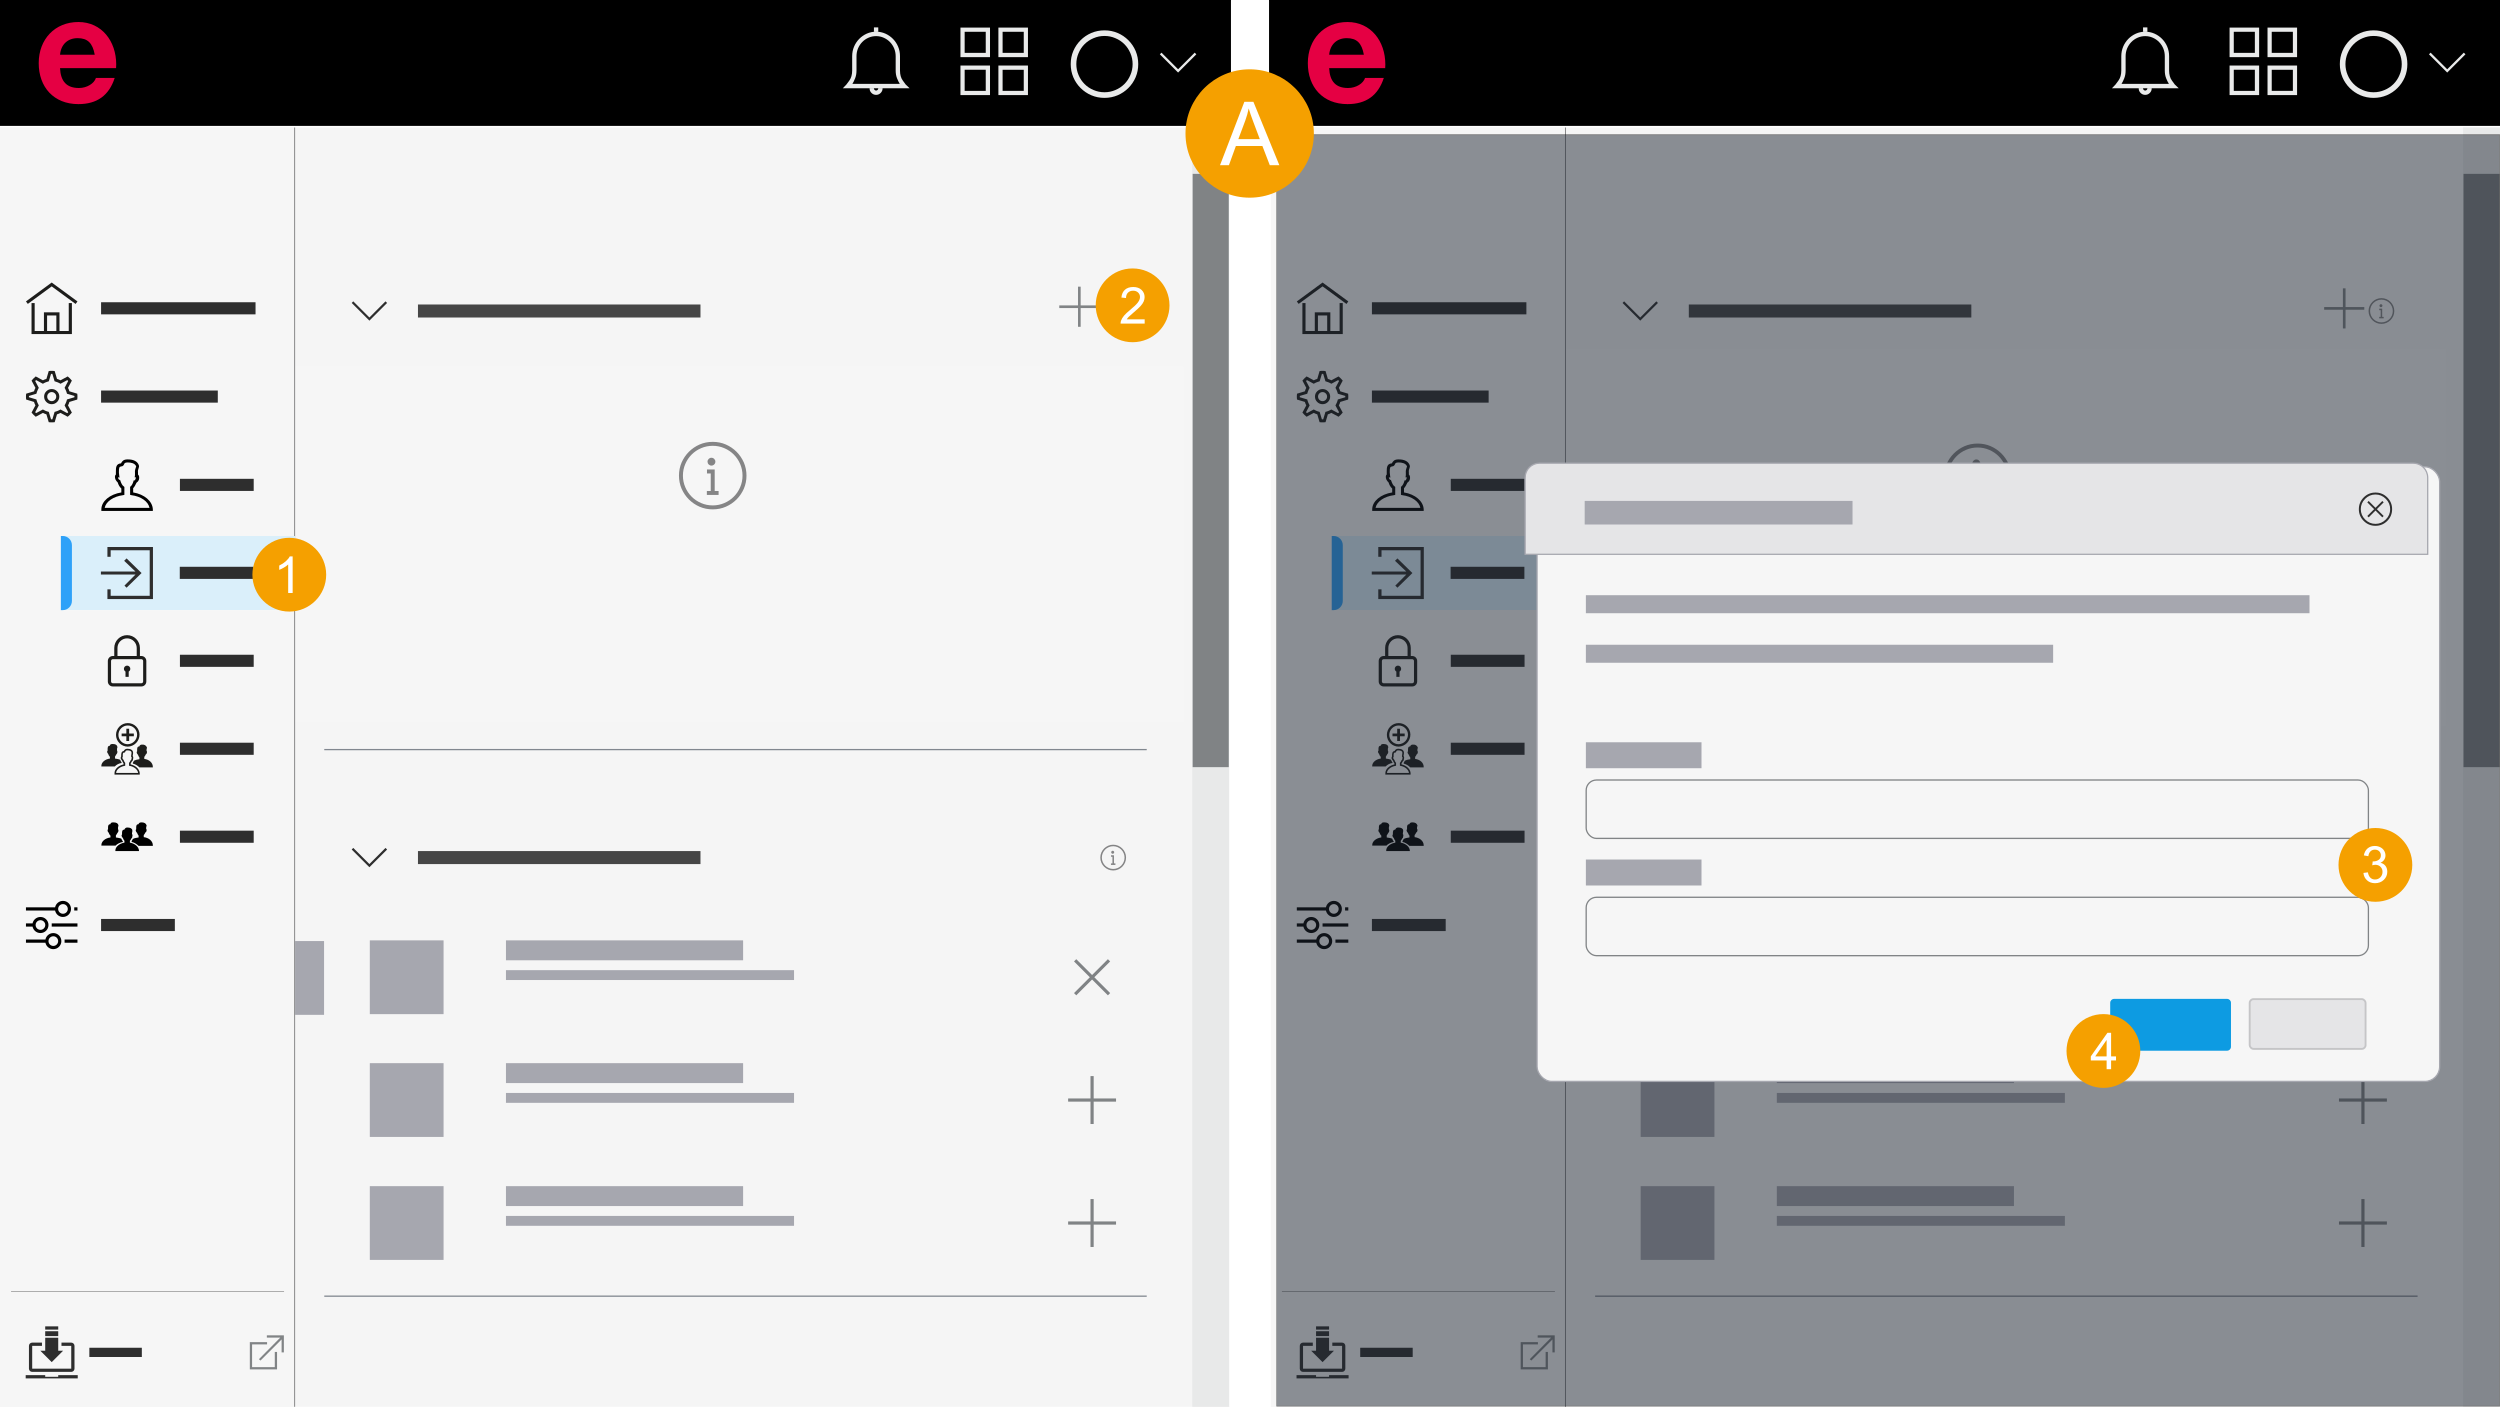 <?xml version="1.0" encoding="UTF-8"?>
<svg xmlns="http://www.w3.org/2000/svg" xmlns:xlink="http://www.w3.org/1999/xlink" viewBox="0 0 1921.05 1081">
  <defs>
    <clipPath id="clippath">
      <rect y="97.97" width="944.5" height="983.03" style="fill: none;"/>
    </clipPath>
    <clipPath id="clippath-1">
      <rect x="845.4" y="648.98" width="20" height="20" style="fill: none;"/>
    </clipPath>
    <clipPath id="clippath-2">
      <rect x="826.17" y="302.46" width="37.23" height="37.23" style="fill: none;"/>
    </clipPath>
    <clipPath id="clippath-3">
      <rect x="826.17" y="491.45" width="37.23" height="37.23" style="fill: none;"/>
    </clipPath>
    <clipPath id="clippath-4">
      <rect x="826.17" y="396.96" width="37.23" height="37.23" style="fill: none;"/>
    </clipPath>
    <clipPath id="clippath-5">
      <rect x="843.4" y="228.98" width="20" height="20" style="fill: none;"/>
    </clipPath>
    <clipPath id="clippath-6">
      <rect y="97.97" width="226.77" height="983.03" style="fill: none;"/>
    </clipPath>
    <clipPath id="clippath-7">
      <rect y="97.97" width="226.77" height="983.03" style="fill: none;"/>
    </clipPath>
    <clipPath id="clippath-8">
      <rect y="97.97" width="226.77" height="983.03" style="fill: none;"/>
    </clipPath>
    <clipPath id="clippath-9">
      <rect x="19.74" y="1019.19" width="40" height="40" style="fill: none;"/>
    </clipPath>
    <clipPath id="clippath-10">
      <rect x="19.74" y="353.84" width="40" height="37.5" style="fill: none;"/>
    </clipPath>
    <clipPath id="clippath-11">
      <rect x="19.74" y="284.74" width="40" height="40" style="fill: none;"/>
    </clipPath>
    <clipPath id="clippath-12">
      <rect x="19.74" y="692.05" width="40" height="37.5" style="fill: none;"/>
    </clipPath>
    <clipPath id="clippath-13">
      <rect x="77.67" y="352.81" width="40" height="40" style="fill: none;"/>
    </clipPath>
    <clipPath id="clippath-14">
      <rect x="77.67" y="631.82" width="40" height="22.27" style="fill: none;"/>
    </clipPath>
    <clipPath id="clippath-15">
      <rect x="77.67" y="555.42" width="40" height="40" style="fill: none;"/>
    </clipPath>
    <clipPath id="clippath-16">
      <rect x="82.67" y="487.84" width="30" height="39.86" style="fill: none;"/>
    </clipPath>
    <clipPath id="clippath-17">
      <rect x="46.77" y="411.85" width="180" height="57" style="fill: none;"/>
    </clipPath>
    <clipPath id="clippath-18">
      <rect x="46.77" y="411.85" width="180" height="57" style="fill: none;"/>
    </clipPath>
    <clipPath id="clippath-19">
      <rect width="945.83" height="96.94" style="fill: none;"/>
    </clipPath>
    <clipPath id="clippath-20">
      <rect y="0" width="945.83" height="96.94" style="fill: none;"/>
    </clipPath>
    <clipPath id="clippath-21">
      <rect x="29.43" y="16.58" width="60.2" height="63.78" style="fill: none;"/>
    </clipPath>
    <clipPath id="clippath-22">
      <rect x="822.48" y="23.04" width="52.44" height="52.44" style="fill: none;"/>
    </clipPath>
    <clipPath id="clippath-23">
      <rect x="647.32" y="20.74" width="51.94" height="52.44" style="fill: none;"/>
    </clipPath>
    <clipPath id="clippath-24">
      <rect x="521.45" y="339.25" width="52.44" height="52.44" style="fill: none;"/>
    </clipPath>
    <clipPath id="clippath-25">
      <rect x="521.45" y="339.25" width="52.44" height="52.44" style="fill: none;"/>
    </clipPath>
    <clipPath id="clippath-26">
      <rect x="813.8" y="220.1" width="31.18" height="31.18" style="fill: none;"/>
    </clipPath>
    <clipPath id="clippath-27">
      <rect x="976.55" y="97.97" width="944.5" height="983.03" style="fill: none;"/>
    </clipPath>
    <clipPath id="clippath-28">
      <rect x="1821.95" y="648.98" width="20" height="20" style="fill: none;"/>
    </clipPath>
    <clipPath id="clippath-29">
      <rect x="1802.72" y="302.46" width="37.23" height="37.23" style="fill: none;"/>
    </clipPath>
    <clipPath id="clippath-30">
      <rect x="1802.72" y="491.45" width="37.23" height="37.23" style="fill: none;"/>
    </clipPath>
    <clipPath id="clippath-31">
      <rect x="1802.72" y="396.96" width="37.23" height="37.23" style="fill: none;"/>
    </clipPath>
    <clipPath id="clippath-32">
      <rect x="1819.95" y="228.98" width="20" height="20" style="fill: none;"/>
    </clipPath>
    <clipPath id="clippath-33">
      <rect x="976.55" y="97.97" width="226.77" height="983.03" style="fill: none;"/>
    </clipPath>
    <clipPath id="clippath-34">
      <rect x="976.55" y="97.97" width="226.77" height="983.03" style="fill: none;"/>
    </clipPath>
    <clipPath id="clippath-35">
      <rect x="976.55" y="97.97" width="226.77" height="983.03" style="fill: none;"/>
    </clipPath>
    <clipPath id="clippath-36">
      <rect x="996.28" y="1019.19" width="40" height="40" style="fill: none;"/>
    </clipPath>
    <clipPath id="clippath-37">
      <rect x="996.28" y="353.84" width="40" height="37.5" style="fill: none;"/>
    </clipPath>
    <clipPath id="clippath-38">
      <rect x="996.28" y="284.74" width="40" height="40" style="fill: none;"/>
    </clipPath>
    <clipPath id="clippath-39">
      <rect x="996.28" y="692.05" width="40" height="37.5" style="fill: none;"/>
    </clipPath>
    <clipPath id="clippath-40">
      <rect x="1054.21" y="352.81" width="40" height="40" style="fill: none;"/>
    </clipPath>
    <clipPath id="clippath-41">
      <rect x="1054.21" y="631.82" width="40" height="22.27" style="fill: none;"/>
    </clipPath>
    <clipPath id="clippath-42">
      <rect x="1054.21" y="555.42" width="40" height="40" style="fill: none;"/>
    </clipPath>
    <clipPath id="clippath-43">
      <rect x="1059.21" y="487.84" width="30" height="39.86" style="fill: none;"/>
    </clipPath>
    <clipPath id="clippath-44">
      <rect x="1023.32" y="411.85" width="180" height="57" style="fill: none;"/>
    </clipPath>
    <clipPath id="clippath-45">
      <rect x="1023.32" y="411.85" width="180" height="57" style="fill: none;"/>
    </clipPath>
    <clipPath id="clippath-46">
      <rect x="975.22" y="0" width="945.83" height="96.94" style="fill: none;"/>
    </clipPath>
    <clipPath id="clippath-47">
      <rect x="975.22" y="0" width="945.83" height="96.94" style="fill: none;"/>
    </clipPath>
    <clipPath id="clippath-48">
      <rect x="1004.65" y="16.58" width="60.2" height="63.78" style="fill: none;"/>
    </clipPath>
    <clipPath id="clippath-49">
      <rect x="1797.7" y="23.04" width="52.44" height="52.44" style="fill: none;"/>
    </clipPath>
    <clipPath id="clippath-50">
      <rect x="1622.54" y="20.74" width="51.94" height="52.44" style="fill: none;"/>
    </clipPath>
    <clipPath id="clippath-51">
      <rect x="1493.41" y="340.56" width="52.44" height="52.44" style="fill: none;"/>
    </clipPath>
    <clipPath id="clippath-52">
      <rect x="1493.41" y="340.56" width="52.44" height="52.44" style="fill: none;"/>
    </clipPath>
    <clipPath id="clippath-53">
      <rect x="1785.76" y="221.4" width="31.18" height="31.18" style="fill: none;"/>
    </clipPath>
    <clipPath id="clippath-54">
      <rect x="980.67" y="103.05" width="940.37" height="977.95" style="fill: none;"/>
    </clipPath>
    <clipPath id="clippath-55">
      <rect x="980.67" y="103.05" width="940.37" height="977.95" style="fill: none;"/>
    </clipPath>
    <clipPath id="clippath-56">
      <rect x="980.67" y="103.05" width="940.37" height="977.95" style="fill: none;"/>
    </clipPath>
    <clipPath id="clippath-57">
      <rect x="980.67" y="103.05" width="940.37" height="977.95" style="fill: none;"/>
    </clipPath>
    <filter id="drop-shadow-1" x="1154.16" y="332.46" width="747" height="525" filterUnits="userSpaceOnUse">
      <feOffset dx="8.5" dy="2.83"/>
      <feGaussianBlur result="blur" stdDeviation="8.5"/>
      <feFlood flood-color="#4c4c4c" flood-opacity=".75"/>
      <feComposite in2="blur" operator="in"/>
      <feComposite in="SourceGraphic"/>
    </filter>
    <clipPath id="clippath-58">
      <rect x="1621.38" y="767.41" width="93.09" height="40.12" style="fill: none;"/>
    </clipPath>
    <clipPath id="clippath-59">
      <rect x="1621.38" y="767.41" width="93.09" height="40.12" style="fill: none;"/>
    </clipPath>
    <clipPath id="clippath-60">
      <rect x="1727.68" y="766.73" width="91.11" height="40.3" style="fill: none;"/>
    </clipPath>
    <clipPath id="clippath-61">
      <rect x="1727.68" y="766.73" width="91.11" height="40.3" style="fill: none;"/>
    </clipPath>
    <clipPath id="clippath-62">
      <rect x="1812.45" y="378.34" width="25.84" height="25.84" style="fill: none;"/>
    </clipPath>
    <clipPath id="clippath-63">
      <rect x="1812.45" y="378.34" width="25.84" height="25.84" style="fill: none;"/>
    </clipPath>
    <clipPath id="clippath-64">
      <rect x="193.67" y="412.97" width="57.26" height="57.26" style="fill: none;"/>
    </clipPath>
    <clipPath id="clippath-65">
      <rect x="193.96" y="413.26" width="56.69" height="56.69" style="fill: none;"/>
    </clipPath>
    <clipPath id="clippath-66">
      <rect x="193.67" y="412.97" width="57.26" height="57.26" style="fill: none;"/>
    </clipPath>
    <clipPath id="clippath-67">
      <rect x="841.69" y="205.99" width="57.26" height="57.26" style="fill: none;"/>
    </clipPath>
    <clipPath id="clippath-68">
      <rect x="841.98" y="206.28" width="56.69" height="56.69" style="fill: none;"/>
    </clipPath>
    <clipPath id="clippath-69">
      <rect x="841.69" y="205.99" width="57.26" height="57.26" style="fill: none;"/>
    </clipPath>
    <clipPath id="clippath-70">
      <rect x="1796.67" y="635.97" width="57.26" height="57.26" style="fill: none;"/>
    </clipPath>
    <clipPath id="clippath-71">
      <rect x="1796.96" y="636.26" width="56.69" height="56.69" style="fill: none;"/>
    </clipPath>
    <clipPath id="clippath-72">
      <rect x="1587.67" y="778.97" width="57.26" height="57.26" style="fill: none;"/>
    </clipPath>
    <clipPath id="clippath-73">
      <rect x="1587.96" y="779.26" width="56.69" height="56.69" style="fill: none;"/>
    </clipPath>
    <clipPath id="clippath-74">
      <rect x="910.67" y="52.97" width="99.21" height="99.21" style="fill: none;"/>
    </clipPath>
    <clipPath id="clippath-75">
      <rect x="910.96" y="53.26" width="98.64" height="98.64" style="fill: none;"/>
    </clipPath>
    <clipPath id="clippath-76">
      <rect x="910.67" y="52.97" width="99.21" height="99.21" style="fill: none;"/>
    </clipPath>
  </defs>
  <g id="Layer_4" data-name="Layer 4">
    <g id="Cloud_settings_signin_01">
      <g style="clip-path: url(#clippath);">
        <rect y="97.97" width="944.5" height="983.03" style="fill: #f5f5f5;"/>
        <rect x="916.16" y="97.97" width="28.34" height="983.03" style="fill: #e8e9e9;"/>
        <rect x="916.46" y="133.59" width="27.74" height="455.9" style="fill: #808385;"/>
        <line x1="249.17" y1="996" x2="881.17" y2="996" style="fill: none; stroke: #81878f; stroke-miterlimit: 10; stroke-width: .99px;"/>
        <line x1="249.17" y1="576" x2="881.17" y2="576" style="fill: none; stroke: #81878f; stroke-miterlimit: 10; stroke-width: .99px;"/>
        <rect x="321.17" y="653.98" width="217.09" height="10" style="fill: #464646;"/>
        <polygon points="283.85 663.96 271.46 651.56 270.25 652.8 283.85 666.4 297.46 652.8 296.22 651.56 283.85 663.96" style="fill: #2e2e2e;"/>
        <g style="clip-path: url(#clippath-1);">
          <path d="M859.24,649.86c1.2.53,2.24,1.24,3.14,2.14.9.89,1.61,1.94,2.13,3.14.52,1.2.77,2.48.77,3.85s-.26,2.65-.77,3.85c-.53,1.2-1.24,2.24-2.13,3.14-.9.9-1.94,1.61-3.14,2.14-1.2.52-2.48.77-3.84.77s-2.65-.26-3.85-.77c-1.2-.53-2.24-1.24-3.14-2.14-.9-.89-1.61-1.94-2.14-3.14-.52-1.2-.77-2.48-.77-3.85s.26-2.65.77-3.85c.53-1.2,1.24-2.24,2.14-3.14.9-.9,1.94-1.61,3.14-2.14,1.2-.52,2.48-.77,3.85-.77s2.65.26,3.84.77M858.8,667.02c1.06-.45,1.98-1.07,2.77-1.86.79-.79,1.41-1.72,1.86-2.77.46-1.07.7-2.2.7-3.4s-.23-2.33-.7-3.4c-.45-1.06-1.07-1.98-1.86-2.77s-1.72-1.41-2.77-1.86c-1.07-.46-2.2-.7-3.4-.7s-2.33.23-3.4.7c-1.06.45-1.98,1.07-2.77,1.86s-1.41,1.72-1.86,2.77c-.46,1.07-.69,2.2-.69,3.4s.23,2.33.69,3.4c.45,1.06,1.07,1.98,1.86,2.77.79.79,1.72,1.41,2.77,1.86,1.07.46,2.2.7,3.4.7s2.33-.23,3.4-.7M855.98,663.48v-6.3h-2.26v1.16h1.1v5.14h-1.14v1.16h3.44v-1.16h-1.14ZM854.21,655.71c.22.23.49.34.8.34s.6-.11.82-.34c.22-.22.34-.5.34-.82s-.11-.58-.34-.8c-.23-.23-.5-.34-.82-.34s-.58.11-.8.34c-.23.23-.34.49-.34.8s.11.6.34.82" style="fill: #848485;"/>
        </g>
        <polygon points="837.96 921.38 837.96 938.57 820.77 938.57 820.77 941.02 837.96 941.02 837.96 958.21 840.4 958.21 840.4 941.02 857.59 941.02 857.59 938.57 840.4 938.57 840.4 921.38 837.96 921.38" style="fill: #808385;"/>
        <rect x="284.17" y="911.46" width="56.68" height="56.68" style="fill: #a6a7af;"/>
        <rect x="388.79" y="911.46" width="182.23" height="15.3" style="fill: #a6a7af;"/>
        <rect x="388.79" y="934.34" width="221.36" height="7.59" style="fill: #a6a7af;"/>
        <rect x="284.17" y="302.46" width="200.31" height="9" style="fill: #808385;"/>
        <rect x="284.17" y="302.46" width="200.31" height="9" style="fill: none; stroke: #808385; stroke-miterlimit: 10;"/>
        <rect x="307.17" y="331.69" width="250" height="8" style="fill: #464646;"/>
        <g style="clip-path: url(#clippath-2);">
          <path d="M862.08,307.19c.75.75,1.12,1.63,1.12,2.65s-.37,1.91-1.12,2.65l-22.6,22.6-13.1,4.44,4.31-13.23,22.6-22.6c.72-.72,1.6-1.08,2.65-1.08s1.93.36,2.66,1.08l3.48,3.48ZM831.02,333.27l1.53,1.53,4.93-1.66-4.85-4.81-1.62,4.94ZM834.17,326.34l5.27,5.27,13.73-13.73-5.27-5.27-13.73,13.73ZM854.95,316.1l1.82-1.83-5.27-5.27-1.83,1.82,5.27,5.27ZM860.34,310.71c.25-.25.37-.54.37-.87s-.12-.62-.37-.87l-3.53-3.53c-.22-.22-.51-.33-.87-.33s-.65.11-.87.33l-1.82,1.83,5.27,5.27,1.82-1.82Z" style="fill: #808385;"/>
        </g>
        <rect x="284.17" y="491.46" width="200.31" height="9" style="fill: #808385;"/>
        <rect x="284.17" y="491.46" width="200.31" height="9" style="fill: none; stroke: #808385; stroke-miterlimit: 10;"/>
        <rect x="307.17" y="520.68" width="250" height="8" style="fill: #464646;"/>
        <g style="clip-path: url(#clippath-3);">
          <path d="M862.08,496.18c.75.75,1.12,1.63,1.12,2.65s-.37,1.91-1.12,2.65l-22.6,22.6-13.1,4.44,4.31-13.23,22.6-22.6c.72-.72,1.6-1.08,2.65-1.08s1.93.36,2.66,1.08l3.48,3.48ZM831.02,522.26l1.53,1.53,4.93-1.66-4.85-4.81-1.62,4.94ZM834.17,515.34l5.27,5.27,13.73-13.73-5.27-5.27-13.73,13.73ZM854.95,505.09l1.82-1.83-5.27-5.27-1.83,1.82,5.27,5.27ZM860.34,499.7c.25-.25.37-.54.37-.87s-.12-.62-.37-.87l-3.53-3.53c-.22-.22-.51-.33-.87-.33s-.65.11-.87.33l-1.82,1.83,5.27,5.27,1.82-1.82Z" style="fill: #808385;"/>
        </g>
        <rect x="284.17" y="396.96" width="200.31" height="9" style="fill: #808385;"/>
        <rect x="284.17" y="396.96" width="200.31" height="9" style="fill: none; stroke: #808385; stroke-miterlimit: 10;"/>
        <rect x="307.17" y="426.19" width="250" height="8" style="fill: #464646;"/>
        <g style="clip-path: url(#clippath-4);">
          <path d="M862.08,401.68c.75.75,1.12,1.63,1.12,2.65s-.37,1.91-1.12,2.65l-22.6,22.6-13.1,4.44,4.31-13.23,22.6-22.6c.72-.72,1.6-1.08,2.65-1.08s1.93.36,2.66,1.08l3.48,3.48ZM831.02,427.77l1.53,1.53,4.93-1.66-4.85-4.81-1.62,4.94ZM834.17,420.84l5.27,5.27,13.73-13.73-5.27-5.27-13.73,13.73ZM854.95,410.6l1.82-1.83-5.27-5.27-1.83,1.82,5.27,5.27ZM860.34,405.21c.25-.25.37-.54.37-.87s-.12-.62-.37-.87l-3.53-3.53c-.22-.22-.51-.33-.87-.33s-.65.11-.87.33l-1.82,1.83,5.27,5.27,1.82-1.82Z" style="fill: #808385;"/>
        </g>
        <rect x="321.17" y="233.98" width="217.09" height="10" style="fill: #464646;"/>
        <polygon points="283.85 243.96 271.46 231.56 270.25 232.8 283.85 246.4 297.46 232.8 296.22 231.56 283.85 243.96" style="fill: #2e2e2e;"/>
        <g style="clip-path: url(#clippath-5);">
          <path d="M857.24,229.86c1.2.53,2.24,1.24,3.14,2.14.9.9,1.61,1.94,2.13,3.14.52,1.2.77,2.48.77,3.84s-.26,2.65-.77,3.85c-.53,1.2-1.24,2.24-2.13,3.14-.9.9-1.94,1.61-3.14,2.14-1.2.52-2.48.77-3.84.77s-2.65-.26-3.85-.77c-1.2-.53-2.24-1.24-3.14-2.14s-1.61-1.94-2.14-3.14c-.52-1.2-.77-2.48-.77-3.85s.26-2.65.77-3.84c.53-1.2,1.24-2.24,2.14-3.14.9-.9,1.94-1.61,3.14-2.14,1.2-.51,2.48-.77,3.85-.77s2.65.26,3.84.77M856.8,247.02c1.06-.45,1.98-1.07,2.77-1.86.79-.79,1.41-1.72,1.86-2.77.46-1.07.7-2.2.7-3.4s-.23-2.33-.7-3.4c-.45-1.06-1.07-1.98-1.86-2.77s-1.72-1.41-2.77-1.86c-1.07-.46-2.2-.7-3.4-.7s-2.33.23-3.4.7c-1.06.45-1.98,1.07-2.77,1.86s-1.41,1.72-1.86,2.77c-.46,1.07-.69,2.2-.69,3.4s.23,2.33.69,3.4c.45,1.06,1.07,1.98,1.86,2.77.79.79,1.72,1.41,2.77,1.86,1.07.46,2.2.7,3.4.7s2.33-.23,3.4-.7M853.98,243.48v-6.3h-2.26v1.16h1.1v5.14h-1.14v1.16h3.44v-1.16h-1.14ZM852.21,235.71c.22.23.49.34.8.34s.6-.11.82-.34c.22-.22.34-.5.34-.82s-.11-.58-.34-.8c-.23-.22-.5-.34-.82-.34s-.58.11-.8.34c-.23.23-.34.49-.34.8s.11.6.34.82" style="fill: #848485;"/>
        </g>
        <polygon points="837.96 826.89 837.96 844.08 820.77 844.08 820.77 846.52 837.96 846.52 837.96 863.71 840.4 863.71 840.4 846.52 857.59 846.52 857.59 844.08 840.4 844.08 840.4 826.89 837.96 826.89" style="fill: #808385;"/>
        <rect x="284.17" y="816.96" width="56.68" height="56.68" style="fill: #a6a7af;"/>
        <rect x="388.79" y="816.96" width="182.23" height="15.3" style="fill: #a6a7af;"/>
        <rect x="388.79" y="839.84" width="221.36" height="7.59" style="fill: #a6a7af;"/>
        <rect x="284.17" y="722.6" width="56.68" height="56.68" style="fill: #a6a7af;"/>
        <rect x="388.79" y="722.6" width="182.23" height="15.3" style="fill: #a6a7af;"/>
        <rect x="388.79" y="745.49" width="221.36" height="7.58" style="fill: #a6a7af;"/>
        <polygon points="839.18 749.22 827.02 737.06 825.3 738.79 837.45 750.94 825.29 763.1 827.02 764.83 839.18 752.67 851.33 764.83 853.06 763.1 840.91 750.94 853.06 738.79 851.33 737.06 839.18 749.22" style="fill: #808385;"/>
      </g>
    </g>
    <rect x="192.33" y="723.13" width="56.69" height="56.69" style="fill: #a6a7af;"/>
    <rect x="190.67" y="281.97" width="719" height="273" style="fill: #f6f6f6;"/>
    <g id="Cloud_Navigationsleiste_Settings_signin_short">
      <g style="clip-path: url(#clippath-6);">
        <g style="clip-path: url(#clippath-7);">
          <rect y="97.97" width="226.77" height="983.03" style="fill: #f6f6f6;"/>
          <line x1="8.5" y1="992.49" x2="218.27" y2="992.49" style="fill: none; stroke: #858586; stroke-miterlimit: 10; stroke-width: .5px;"/>
          <g style="clip-path: url(#clippath-8);">
            <line x1="226.77" y1="97.99" x2="226.77" y2="1080.99" style="fill: none; stroke: #858586; stroke-linejoin: round; stroke-width: 1.5px;"/>
          </g>
          <path d="M191.97,1031.35v20.92h20.92v-13.43h-1.74v11.68h-17.44v-17.44h11.51v-1.74h-13.25ZM205.05,1026.12v1.74h10.29l-16.39,16.57,1.22,1.05,16.22-16.22v9.94h1.74v-13.08h-13.08Z" style="fill: #818486;"/>
          <rect x="34.74" y="1019.2" width="10" height="2.5" style="fill: #2e2e2e;"/>
          <rect x="34.74" y="1022.94" width="10" height="3.75" style="fill: #2e2e2e;"/>
          <polygon points="44.74 1027.94 34.74 1027.94 34.74 1037.94 30.99 1037.94 39.74 1046.69 48.49 1037.94 44.74 1037.94 44.74 1027.94" style="fill: #2e2e2e;"/>
          <g style="clip-path: url(#clippath-9);">
            <path d="M32.24,1031.69h-7.5c-1.38,0-2.5,1.12-2.5,2.5v17.5c0,1.38,1.12,2.5,2.5,2.5h30c1.38,0,2.5-1.12,2.5-2.5v-17.5c0-1.38-1.12-2.5-2.5-2.5h-7.5v2.5h7.5v17.5h-30v-17.5h7.5v-2.5Z" style="fill: #2e2e2e;"/>
            <polygon points="34.74 1056.69 19.74 1056.69 19.74 1059.19 59.74 1059.19 59.74 1056.69 44.74 1056.69 44.74 1057.94 34.74 1057.94 34.74 1056.69" style="fill: #2e2e2e;"/>
          </g>
          <rect x="68.66" y="1035.64" width="40.33" height="7.1" style="fill: #2e2e2e;"/>
          <rect x="77.67" y="367.93" width="56.69" height="9.31" style="fill: #2e2e2e;"/>
          <rect x="77.67" y="300.09" width="89.69" height="9.31" style="fill: #2e2e2e;"/>
          <rect x="77.67" y="232.25" width="118.69" height="9.31" style="fill: #2e2e2e;"/>
          <rect x="57.05" y="358.99" width="2.47" height="2.47"/>
          <g style="clip-path: url(#clippath-10);">
            <path d="M48.39,366.41c-2.99,0-5.49-2.12-6.06-4.95h-22.38v-2.47h22.38c.57-2.82,3.07-4.95,6.06-4.95,3.41,0,6.18,2.77,6.18,6.18s-2.77,6.18-6.18,6.18M44.68,360.22c0,2.05,1.66,3.71,3.71,3.71s3.71-1.66,3.71-3.71-1.66-3.71-3.71-3.71-3.71,1.66-3.71,3.71" style="fill-rule: evenodd;"/>
            <path d="M31.08,378.77c-2.99,0-5.49-2.12-6.06-4.95h-5.07v-2.47h5.07c.57-2.82,3.07-4.95,6.06-4.95,3.41,0,6.18,2.77,6.18,6.18s-2.77,6.18-6.18,6.18M27.37,372.59c0,2.05,1.66,3.71,3.71,3.71s3.71-1.66,3.71-3.71-1.66-3.71-3.71-3.71-3.71,1.66-3.71,3.71" style="fill-rule: evenodd;"/>
            <path d="M34.91,386.19c.57,2.82,3.07,4.95,6.06,4.95,3.41,0,6.18-2.77,6.18-6.18s-2.77-6.18-6.18-6.18c-2.99,0-5.49,2.12-6.06,4.95h-14.96v2.47h14.96ZM40.97,388.66c-2.05,0-3.71-1.66-3.71-3.71s1.66-3.71,3.71-3.71,3.71,1.66,3.71,3.71-1.66,3.71-3.71,3.71" style="fill-rule: evenodd;"/>
            <rect x="49.63" y="383.72" width="9.89" height="2.47"/>
            <rect x="39.74" y="371.35" width="19.78" height="2.47"/>
          </g>
          <g style="clip-path: url(#clippath-11);">
            <path d="M59.36,307.03l-6.03,1.82c-.13.46-.28.92-.46,1.37-.18.45-.39.88-.62,1.29l2.98,5.53c-.46.59-.97,1.16-1.51,1.7-.54.54-1.11,1.04-1.7,1.51l-5.53-2.97c-.44.23-.88.44-1.31.62-.44.18-.9.35-1.39.5l-1.78,6.03c-.39.03-.77.05-1.14.08-.37.03-.75.04-1.14.04s-.77-.01-1.14-.04c-.37-.03-.75-.05-1.14-.08l-1.78-6.03c-.49-.15-.95-.32-1.39-.5-.44-.18-.88-.39-1.31-.62l-5.52,2.97c-.59-.46-1.16-.97-1.7-1.51-.54-.54-1.04-1.11-1.51-1.7l2.98-5.53c-.23-.41-.44-.84-.62-1.29-.18-.45-.33-.91-.46-1.37l-6.03-1.82c-.05-.36-.09-.73-.12-1.12-.03-.39-.04-.77-.04-1.16s.01-.77.04-1.14c.03-.37.06-.74.12-1.1l6.03-1.82c.13-.46.28-.92.46-1.37.18-.45.39-.88.62-1.29l-2.98-5.57c.46-.59.97-1.15,1.51-1.68.54-.53,1.11-1.04,1.7-1.53l5.52,2.98c.44-.21.88-.41,1.31-.6.44-.19.9-.35,1.39-.48l1.78-6.03c.39-.05.77-.09,1.14-.12.37-.02.75-.04,1.14-.04s.77.01,1.14.04c.37.03.75.07,1.14.12l1.78,6.03c.49.13.95.29,1.39.48.44.19.88.39,1.31.6l5.53-2.98c.59.49,1.16,1,1.7,1.53.54.53,1.04,1.09,1.51,1.68l-2.98,5.57c.23.41.44.84.62,1.29.18.45.33.91.46,1.37l6.03,1.82c.05.36.09.73.12,1.1.03.37.04.75.04,1.14s-.01.77-.04,1.14-.06.75-.12,1.14M51.48,306.95l5.72-1.7v-1l-4.52-1.35-1.2-.35-.35-1.2c-.13-.39-.27-.76-.42-1.14-.15-.37-.32-.74-.5-1.1l-.58-1.08.58-1.12,2.2-4.14c-.1-.1-.21-.21-.33-.33-.12-.12-.24-.24-.37-.37l-5.22,2.82-1.12-.62c-.36-.18-.73-.35-1.1-.5-.37-.15-.75-.28-1.14-.39l-1.2-.39-.35-1.2-1.35-4.48h-1.01l-1.35,4.48-.35,1.2-1.2.39c-.41.1-.8.23-1.16.39-.36.16-.72.32-1.08.5l-1.12.62-5.22-2.82c-.13.13-.25.25-.37.37-.12.12-.23.23-.33.33l2.78,5.26-.58,1.08c-.18.36-.35.73-.5,1.1-.15.37-.3.75-.42,1.14l-.35,1.2-5.72,1.7v1l5.72,1.7.35,1.2c.13.41.27.81.42,1.18.16.37.32.73.5,1.06l.58,1.12-2.78,5.22c.1.13.21.25.33.37.12.12.24.23.37.33l5.22-2.78,1.12.58c.36.2.73.38,1.1.54.37.15.75.28,1.14.39l1.2.35.35,1.24,1.35,4.48h1.01l1.35-4.48.35-1.24,1.2-.35c.39-.13.77-.26,1.14-.4.37-.14.74-.32,1.1-.52l1.12-.58,5.22,2.82c.13-.13.25-.25.37-.37.12-.12.23-.24.33-.37l-2.2-4.1-.58-1.12.58-1.12c.18-.33.35-.69.5-1.06.15-.37.3-.75.42-1.14l.35-1.24ZM43.85,300.65c1.15,1.13,1.72,2.5,1.72,4.1s-.57,3-1.72,4.14c-1.15,1.13-2.52,1.7-4.11,1.7s-2.97-.57-4.12-1.7c-1.15-1.13-1.72-2.51-1.72-4.14s.57-2.96,1.72-4.1c1.15-1.13,2.52-1.7,4.12-1.7s2.97.57,4.11,1.7M39.74,308.26c.95,0,1.77-.34,2.45-1.02.68-.68,1.02-1.51,1.02-2.49s-.34-1.77-1.02-2.45c-.68-.68-1.5-1.02-2.45-1.02s-1.77.34-2.45,1.02c-.68.68-1.02,1.5-1.02,2.45s.34,1.81,1.02,2.49c.68.68,1.5,1.02,2.45,1.02" style="fill: #1d1d1b;"/>
          </g>
          <path d="M36.18,242.42h7.12v11.91h-7.12v-11.91ZM52.83,232.89v21.44h-7.12v-14.32h-11.95v14.32h-7.12v-21.44h-2.41v23.82h31.02v-23.82h-2.41ZM19.95,231.62l1.42,1.9,18.36-13.45,18.36,13.49,1.43-1.94-19.78-14.52-19.78,14.52Z" style="fill: #1d1d1b;"/>
          <rect x="3" y="344" width="219.09" height="202" style="fill: #f6f6f6;"/>
          <rect x="77.67" y="706.14" width="56.69" height="9.31" style="fill: #2e2e2e;"/>
          <rect x="57.05" y="697.2" width="2.47" height="2.47"/>
          <g style="clip-path: url(#clippath-12);">
            <path d="M48.39,704.62c-2.99,0-5.49-2.12-6.06-4.95h-22.38v-2.47h22.38c.57-2.82,3.07-4.95,6.06-4.95,3.41,0,6.18,2.77,6.18,6.18s-2.77,6.18-6.18,6.18M44.68,698.44c0,2.05,1.66,3.71,3.71,3.71s3.71-1.66,3.71-3.71-1.66-3.71-3.71-3.71-3.71,1.66-3.71,3.71" style="fill-rule: evenodd;"/>
            <path d="M31.08,716.98c-2.99,0-5.49-2.12-6.06-4.95h-5.07v-2.47h5.07c.57-2.82,3.07-4.95,6.06-4.95,3.41,0,6.18,2.77,6.18,6.18s-2.77,6.18-6.18,6.18M27.37,710.8c0,2.05,1.66,3.71,3.71,3.71s3.71-1.66,3.71-3.71-1.66-3.71-3.71-3.71-3.71,1.66-3.71,3.71" style="fill-rule: evenodd;"/>
            <path d="M34.91,724.4c.57,2.82,3.07,4.95,6.06,4.95,3.41,0,6.18-2.77,6.18-6.18s-2.77-6.18-6.18-6.18c-2.99,0-5.49,2.12-6.06,4.95h-14.96v2.47h14.96ZM40.97,726.87c-2.05,0-3.71-1.66-3.71-3.71s1.66-3.71,3.71-3.71,3.71,1.66,3.71,3.71-1.66,3.71-3.71,3.71" style="fill-rule: evenodd;"/>
            <rect x="49.63" y="721.93" width="9.89" height="2.47"/>
            <rect x="39.74" y="709.56" width="19.78" height="2.47"/>
          </g>
          <rect x="138.26" y="367.93" width="56.69" height="9.31" style="fill: #2e2e2e;"/>
          <g style="clip-path: url(#clippath-13);">
            <path d="M117.45,391.43c-.23-6.28-6.52-11.64-15.13-13.03v-3.26c1.16-1.16,1.86-2.79,2.56-4.19.7-.47,1.4-1.16,1.86-2.33.47-1.63.23-3.26-.7-3.96v-1.63c-.23-1.63.23-2.33.47-3.26.23-.7.46-1.4.23-2.09-.93-3.03-3.96-4.66-8.38-4.66h-.47c-3.02,0-3.96,1.4-4.65,2.56,0,.23-.23.23-.23.47-3.96.23-3.96,3.49-3.96,6.28v2.33c-.93.7-.93,2.33-.23,3.96.46.93,1.16,1.63,1.63,2.1.47,1.63,1.4,3.49,2.79,4.65v3.03c-8.85,1.4-15.36,6.75-15.36,13.03v1.16h39.57v-1.16ZM80.44,390.27c.93-4.89,6.75-8.84,14.2-9.78l.93-.23v-6.05l-.47-.46c-.93-.47-1.86-2.1-2.56-4.19l-.23-.7-.7-.23c-.23,0-.47-.46-.7-.93-.23-.47-.23-.7-.23-.93l1.16.23-.23-1.63c0-.7-.23-1.63-.23-2.09v-.93c0-3.03.23-3.72,1.86-3.96,1.16,0,1.86-.93,2.1-1.63s.7-1.4,2.56-1.4h.47c1.86,0,5.35.47,6.28,3.03,0,0-.23.47-.23.7-.23.93-.93,2.09-.7,4.42v1.63l-.23,1.63h.93c0,.23,0,.7-.23,1.16-.23.7-.47.93-.47,1.16h-.93l-.23.7c-.47,1.86-1.4,3.26-2.1,3.96l-.47.23v6.28l.93.23c7.45.93,13.03,4.89,13.97,9.78h-34.45Z"/>
          </g>
          <rect x="138.26" y="638.3" width="56.69" height="9.31" style="fill: #2e2e2e;"/>
          <g style="clip-path: url(#clippath-14);">
            <path d="M106.8,653.51v.46h-18.15v-.46c0-2.78,3.02-5.33,6.98-6.03v-1.39c-.47-.46-.93-1.39-1.16-2.09-.23-.23-.47-.46-.7-.93-.46-.7-.46-1.39,0-1.86v-.93c0-1.16,0-2.78,1.86-2.78v-.23c.47-.69.93-1.39,2.09-1.39h.23c2.09,0,3.49.7,3.72,2.09v.93c0,.46-.23.7-.23,1.39v.7c.47.23.47,1.16.23,1.86,0,.7-.23,1.16-.7,1.39-.23.46-.7,1.39-1.16,1.86v1.39c3.96.7,6.75,3.24,6.98,6.03"/>
            <path d="M110.46,643.3v-1.62c.46-.46.93-1.16,1.16-1.86.23-.23.7-.46.93-1.16.23-.7.23-1.39-.23-1.62v-.7c0-.7,0-1.16.23-1.39,0-.23.23-.7,0-.93-.46-1.39-1.86-2.09-3.72-2.09h-.23c-1.39,0-1.86.7-2.09,1.16v.23c-1.86,0-1.86,1.62-1.86,2.78v1.16c-.47.23-.47,1.16,0,1.85.23.46.47.7.7.93.23.7.7,1.62,1.16,2.09v1.39c-1.4.23-3.26.46-4.42,1.16-.23.46-.7,1.39-.93,1.62v.7c1.86.23,4.19,1.86,5.35,3.01h10.94v-.46c0-3.25-3.03-5.8-6.98-6.26"/>
            <path d="M94.41,647.01v-.46c-.47-.46-.93-1.39-1.16-2.09-.93-.46-2.79-.7-4.19-.93v-1.62c.47-.46.7-1.16,1.16-1.86.23-.23.47-.46.7-1.16s0-1.39-.23-1.85v-.7c0-.7,0-1.16.23-1.39,0-.23.23-.7,0-.93-.23-1.39-1.63-2.09-3.72-2.09h-.23c-1.4,0-1.86.46-2.09,1.16v.23c-1.86,0-1.86,1.62-1.86,2.78v1.16c-.46.23-.46.93-.23,1.62.23.46.46.7.7.93.23.93.7,1.62,1.4,2.32v1.39c-3.96.46-6.98,3.01-6.98,5.8v.46h10.94c.93-1.16,3.49-2.55,5.59-2.78"/>
          </g>
          <rect x="138.26" y="570.71" width="56.69" height="9.31" style="fill: #2e2e2e;"/>
          <g style="clip-path: url(#clippath-15);">
            <path d="M98.2,573.73c2.42-.07,4.71-1.07,6.4-2.81,1.69-1.73,2.63-4.06,2.62-6.48-.03-2.36-1-4.62-2.69-6.27-1.69-1.65-3.97-2.56-6.33-2.53-2.4,0-4.7.95-6.4,2.65-1.7,1.7-2.65,4-2.65,6.4s.95,4.7,2.65,6.39c1.69,1.7,4,2.65,6.4,2.65M98.2,557.49c1.87-.03,3.68.69,5.02,1.99,1.34,1.3,2.12,3.09,2.15,4.96,0,1.93-.74,3.79-2.08,5.17-1.34,1.39-3.17,2.2-5.1,2.26-1.91,0-3.74-.76-5.08-2.11-1.35-1.35-2.11-3.18-2.11-5.08s.76-3.74,2.11-5.09c1.35-1.35,3.18-2.11,5.08-2.11M97.09,569.4h2.14v-3.62h3.62v-2.14h-3.62v-3.64h-2.14v3.64h-3.62v2.14h3.62v3.62ZM100.39,586.7v.67c3.89.9,6.74,3.59,6.99,6.68v1.16s-19.4,0-19.4,0v-1.1c0-3.04,2.91-5.81,6.99-6.72v-.67c-.47-.62-.84-1.31-1.08-2.05-.3-.29-.54-.64-.72-1.01-.26-.35-.41-.77-.42-1.2-.01-.43.11-.86.36-1.22v-.72c0-1.05,0-3.15,1.97-3.46.23-.5.6-.92,1.06-1.22.46-.3.99-.47,1.54-.48h.24c2.48,0,4.06.98,4.33,2.68v1.06c0,.25-.04.5-.12.74-.07.22-.11.45-.11.69v.41c.22.34.35.73.39,1.13s-.01.81-.16,1.18c.02.34-.05.69-.2,1-.15.31-.38.58-.66.78-.28.6-.61,1.17-1.01,1.7M95.7,588.52c-3.61.66-6.36,2.97-6.48,5.41h16.91c-.32-2.53-2.94-4.77-6.47-5.42l-.51-.1v-2.23l.19-.19c.42-.52.76-1.09,1.02-1.7l.1-.2.21-.13h0c.1-.05.35-.17.35-.85l.03-.21c.15-.37.16-.78.05-1.15l-.34-.17.03-1.08c0-.36.05-.71.16-1.05.04-.12.07-.25.07-.38v-.95c-.22-1.3-2.04-1.51-3.1-1.51h-.24c-.73,0-1.04.34-1.47.98,0,.18-.06.36-.15.52-.14.09-.31.14-.47.16-1.06,0-1.25.58-1.25,2.23v1.21l-.18.19c-.34.35-.1.84.07,1.1.15.31.35.59.6.83l.1.1.08.18c.21.69.55,1.33,1.01,1.89l.19.19v2.23l-.51.09ZM110.87,583.15v-1.57c.49-.51.86-1.12,1.09-1.79.05-.05.11-.1.18-.15h0c.33-.24.57-.58.7-.97.22-.67.22-1.35-.22-1.57v-.67c0-.67,0-1.12.22-1.34,0-.09.02-.17.04-.25.05-.22.11-.48-.04-.64-.28-.67-.78-1.24-1.41-1.6-.63-.36-1.37-.51-2.1-.42h-.22c-.4-.05-.82.04-1.17.24-.36.2-.64.51-.8.89v.23c-1.76,0-1.76,1.57-1.76,2.69v1.12c-.44.23-.44,1.12,0,1.79.16.32.37.62.63.86l.03.03c.23.74.6,1.42,1.1,2.02v1.35c-.17.03-.35.06-.53.09-1.27.12-2.5.48-3.64,1.04l-.08.17c-.22.49-.48.96-.79,1.4v.67c1.93.47,3.67,1.48,5.04,2.92h10.31v-.44c0-3.17-2.85-5.63-6.58-6.09M93.44,585.83v.46c-2,.29-3.85,1.23-5.25,2.69h-10.31v-.46c0-2.69,2.85-5.15,6.58-5.62v-1.34c-.64-.6-1.1-1.38-1.32-2.24-.27-.26-.5-.56-.66-.9-.22-.67-.22-1.34.22-1.57v-1.11c0-1.12,0-2.69,1.76-2.69v-.23c.21-.68.65-1.12,1.97-1.12h.21c1.97,0,3.28.67,3.5,2.02.15.16.09.42.04.64h0c-.02.08-.04.17-.04.26-.22.22-.22.67-.22,1.34v.67c.3.55.38,1.19.22,1.79-.11.43-.33.82-.65,1.12-.17.26-.3.52-.43.76-.17.37-.4.72-.67,1.03v1.57c.21.04.43.07.65.11h.04c1.11.13,2.21.39,3.26.79.22.74.6,1.43,1.1,2.02" style="fill: #1d1d1b; fill-rule: evenodd;"/>
          </g>
          <rect x="138.26" y="503.12" width="56.69" height="9.31" style="fill: #2e2e2e;"/>
          <g style="clip-path: url(#clippath-16);">
            <path d="M108.63,504.08h-1.11v-6.16c0-2.61-1.04-5.12-2.89-6.97-1.85-1.85-4.35-2.89-6.97-2.89-2.61,0-5.12,1.04-6.97,2.89-1.85,1.85-2.89,4.35-2.89,6.97v6.16h-1.11c-.5,0-1,.1-1.46.29-.46.19-.89.47-1.24.83-.35.35-.64.78-.83,1.24-.19.46-.29.96-.29,1.46v15.77c0,1.01.4,1.98,1.12,2.7.72.72,1.69,1.12,2.7,1.12h21.93c1.01,0,1.98-.4,2.7-1.12.72-.72,1.12-1.69,1.12-2.7v-15.77c0-.5-.1-1-.29-1.46-.19-.46-.47-.88-.83-1.24-.35-.36-.77-.64-1.24-.83-.46-.19-.96-.29-1.46-.29M90.27,497.92c0-1.96.78-3.84,2.17-5.22,1.39-1.39,3.26-2.16,5.22-2.17,1.96,0,3.84.78,5.23,2.17,1.39,1.39,2.17,3.27,2.17,5.22v6.16h-14.79v-6.16ZM109.99,523.67c0,.36-.14.7-.4.96-.25.25-.6.4-.96.4h-21.93c-.36,0-.7-.14-.96-.4-.25-.25-.4-.6-.4-.96v-15.77c0-.36.14-.7.4-.96.25-.26.6-.4.96-.4h21.93c.36,0,.7.14.96.4.25.25.4.6.4.96v15.77Z" style="fill: #1d1d1b;"/>
            <path d="M97.67,511.47c-.65,0-1.28.26-1.74.72-.46.46-.72,1.09-.72,1.74,0,.43.12.85.33,1.23.22.37.53.68.9.9v4.04h2.46v-4.04c.37-.22.68-.52.9-.9.22-.37.33-.8.33-1.23,0-.65-.26-1.28-.72-1.74-.46-.46-1.09-.72-1.74-.72" style="fill: #1d1d1b;"/>
          </g>
          <rect x="138.26" y="435.53" width="56.69" height="9.31" style="fill: #2e2e2e;"/>
          <path d="M95.52,430.93l8.69,8.27h-26.55v2.3h26.55l-8.46,8.49,1.65,1.61,11.51-11.25-11.51-11.25-1.88,1.84ZM82.66,420.35v7.5h2.5v-5h30v35h-30v-5h-2.5v7.5h35v-40h-35Z" style="fill: #2e2e2e;"/>
          <rect x="46.77" y="411.85" width="180" height="57" style="fill: #fff;"/>
          <g style="clip-path: url(#clippath-17);">
            <g style="opacity: .2;">
              <g style="clip-path: url(#clippath-18);">
                <rect x="46.77" y="411.85" width="180" height="57" style="fill: #44aee4;"/>
              </g>
            </g>
            <path d="M46.77,468.85h1.41c3.92,0,7.09-3.17,7.09-7.09v-42.82c0-3.92-3.17-7.09-7.09-7.09h-1.41v57Z" style="fill: #2ea1f8;"/>
          </g>
          <rect x="138.14" y="435.53" width="56.69" height="9.31" style="fill: #2e2e2e;"/>
          <path d="M95.4,430.93l8.69,8.27h-26.55v2.3h26.55l-8.46,8.49,1.64,1.61,11.51-11.25-11.51-11.25-1.88,1.84ZM82.54,420.35v7.5h2.5v-5h30v35h-30v-5h-2.5v7.5h35v-40h-35Z" style="fill: #2e2e2e;"/>
        </g>
      </g>
    </g>
    <g id="Header_comparisonview_short">
      <g style="clip-path: url(#clippath-19);">
        <rect x="0" y="0" width="945.83" height="96.22"/>
        <g style="clip-path: url(#clippath-20);">
          <rect y="0" width="945.83" height="96.22" style="fill: none; stroke: #000; stroke-miterlimit: 10;"/>
        </g>
        <g style="clip-path: url(#clippath-21);">
          <path d="M89.3,49.45c0,.92-.11,2.91-.11,2.91h-43.06c.46,10.31,5.2,15.27,14.55,15.27,6.23,0,11.77-3.59,13.04-7.76h14.43c-4.38,13.55-13.62,20.14-27.93,20.14-18.92,0-30.47-13.09-30.47-31.49s12.46-31.6,30.47-31.6,29.08,14.82,29.08,32.53M72.8,42.05c-1.62-9.03-5.54-12.73-13.16-12.73s-12.81,4.87-13.5,12.73h26.66Z" style="fill: #e50043;"/>
        </g>
        <polygon points="905.27 53.24 892.5 40.46 891.25 41.74 905.27 55.76 919.29 41.74 918.02 40.46 905.27 53.24" style="fill: #e9eaea;"/>
        <g style="clip-path: url(#clippath-22);">
          <path d="M858.83,25.34c3.11,1.34,5.86,3.2,8.23,5.57,2.37,2.37,4.23,5.11,5.57,8.23,1.34,3.16,2.01,6.54,2.01,10.13s-.67,6.97-2.01,10.13c-1.34,3.11-3.2,5.85-5.57,8.23-2.37,2.37-5.11,4.23-8.23,5.57-3.16,1.34-6.54,2.01-10.13,2.01s-6.97-.67-10.13-2.01c-3.11-1.34-5.85-3.2-8.23-5.57-2.37-2.37-4.23-5.11-5.57-8.23-1.34-3.16-2.01-6.54-2.01-10.13s.67-6.97,2.01-10.13c1.34-3.11,3.2-5.86,5.57-8.23,2.37-2.37,5.11-4.23,8.23-5.57,3.16-1.34,6.54-2.01,10.13-2.01s6.97.67,10.13,2.01M848.7,70.89c2.97,0,5.77-.57,8.4-1.72,2.64-1.1,4.93-2.63,6.9-4.6,1.96-1.96,3.5-4.26,4.6-6.9,1.15-2.63,1.73-5.44,1.73-8.41s-.58-5.77-1.73-8.41c-1.1-2.63-2.63-4.93-4.6-6.9-1.97-1.96-4.26-3.5-6.9-4.6-2.63-1.15-5.43-1.72-8.4-1.72s-5.77.57-8.41,1.72c-2.64,1.1-4.93,2.63-6.9,4.6-1.97,1.96-3.5,4.26-4.6,6.9-1.15,2.63-1.72,5.44-1.72,8.41s.58,5.77,1.72,8.41c1.1,2.63,2.63,4.93,4.6,6.9,1.96,1.96,4.26,3.5,6.9,4.6,2.63,1.15,5.43,1.72,8.41,1.72" style="fill: #e9eaea;"/>
        </g>
        <path d="M741.26,53.59h16.2v16.25h-16.2v-16.25ZM738.03,73.07h22.71v-22.71h-22.71v22.71ZM770.42,53.62h16.25v16.2h-16.25v-16.2ZM767.19,73.07h22.71v-22.71h-22.71v22.71ZM741.26,24.43h16.2v16.19h-16.2v-16.19ZM738.03,43.91h22.71v-22.71h-22.71v22.71ZM770.42,24.43h16.25v16.19h-16.25v-16.19ZM767.19,43.91h22.71v-22.71h-22.71v22.71Z" style="fill: #e9eaea;"/>
        <g style="clip-path: url(#clippath-23);">
          <path d="M695.98,64.96l3,2.89h-51.38l2.78-2.89s.79-1.01,2.25-3.03c1.46-2.02,2.19-4.6,2.19-7.75v-11c0-2.59.48-5.03,1.44-7.33.96-2.26,2.28-4.24,3.94-5.94,1.67-1.7,3.61-3.06,5.83-4.06,2.26-1,4.65-1.5,7.16-1.5s4.91.5,7.17,1.5c2.22,1,4.16,2.35,5.83,4.06,1.67,1.7,2.98,3.68,3.94,5.94.96,2.3,1.44,4.74,1.44,7.33v11c0,3.22.73,5.81,2.19,7.78,1.46,1.96,2.19,2.96,2.19,3M654.99,64.46h36.43c-.74-1.15-1.45-2.59-2.14-4.33-.69-1.74-1.03-3.72-1.03-5.94v-11c0-2.11-.39-4.11-1.17-6-.81-1.89-1.9-3.53-3.25-4.91-1.35-1.39-2.95-2.49-4.8-3.3-1.82-.81-3.76-1.22-5.83-1.22s-4.02.41-5.83,1.22c-1.85.81-3.45,1.92-4.8,3.3-1.35,1.39-2.44,3.03-3.25,4.91-.78,1.89-1.17,3.89-1.17,6v11c0,2.19-.34,4.16-1.03,5.92-.68,1.76-1.4,3.21-2.14,4.36M674.87,67.9c0,.44-.17.83-.5,1.17-.33.33-.72.5-1.17.5s-.83-.17-1.17-.5c-.33-.33-.5-.72-.5-1.17h-3.33c0,1.37.49,2.55,1.47,3.53.98.98,2.16,1.47,3.53,1.47s2.54-.49,3.53-1.47c.98-.98,1.47-2.16,1.47-3.53h-3.33ZM674.87,21.03h-3.33v3.33h3.33v-3.33Z" style="fill: #e9eaea;"/>
        </g>
      </g>
    </g>
    <g>
      <g id="Info_circle_oslo">
        <g style="clip-path: url(#clippath-24);">
          <g style="clip-path: url(#clippath-25);">
            <path d="M557.75,341.56c3.14,1.38,5.88,3.25,8.23,5.6,2.35,2.35,4.21,5.09,5.6,8.23,1.35,3.14,2.03,6.5,2.03,10.08s-.67,6.94-2.03,10.08c-1.38,3.14-3.25,5.88-5.6,8.23s-5.09,4.21-8.23,5.6c-3.14,1.35-6.5,2.03-10.08,2.03s-6.94-.68-10.08-2.03c-3.14-1.38-5.88-3.25-8.23-5.6-2.35-2.35-4.21-5.09-5.6-8.23-1.35-3.14-2.03-6.5-2.03-10.08s.68-6.94,2.03-10.08c1.38-3.14,3.25-5.88,5.6-8.23,2.35-2.35,5.09-4.21,8.23-5.6,3.14-1.35,6.5-2.03,10.08-2.03s6.94.67,10.08,2.03M556.59,386.55c2.77-1.18,5.19-2.81,7.27-4.89,2.08-2.08,3.71-4.5,4.89-7.27,1.22-2.8,1.82-5.77,1.82-8.92s-.61-6.11-1.82-8.92c-1.18-2.77-2.81-5.19-4.89-7.27s-4.5-3.71-7.27-4.89c-2.8-1.22-5.77-1.82-8.92-1.82s-6.11.61-8.92,1.82c-2.77,1.18-5.19,2.81-7.27,4.89-2.08,2.08-3.71,4.5-4.89,7.27-1.22,2.8-1.82,5.77-1.82,8.92s.61,6.11,1.82,8.92c1.18,2.77,2.81,5.19,4.89,7.27,2.08,2.08,4.5,3.71,7.27,4.89,2.8,1.22,5.77,1.82,8.92,1.82s6.11-.61,8.92-1.82M549.19,377.28v-16.51h-5.93v3.04h2.89v13.47h-2.99v3.04h9.02v-3.04h-2.99ZM544.56,356.89c.59.59,1.29.89,2.1.89s1.56-.3,2.15-.89c.59-.59.89-1.31.89-2.15s-.3-1.51-.89-2.1-1.31-.89-2.15-.89-1.51.3-2.1.89c-.59.59-.89,1.29-.89,2.1s.3,1.56.89,2.15" style="fill: #858586;"/>
          </g>
        </g>
      </g>
      <g id="Plus_oslo">
        <g style="clip-path: url(#clippath-26);">
          <polygon points="828.37 220.27 828.37 234.67 813.97 234.67 813.97 236.71 828.37 236.71 828.37 251.11 830.41 251.11 830.41 236.71 844.81 236.71 844.81 234.67 830.41 234.67 830.41 220.27 828.37 220.27" style="fill: #818486;"/>
        </g>
      </g>
    </g>
  </g>
  <g id="Auswahl">
    <g id="Cloud_settings_signin_01-2" data-name="Cloud_settings_signin_01">
      <g style="clip-path: url(#clippath-27);">
        <rect x="976.55" y="97.97" width="944.5" height="983.03" style="fill: #f5f5f5;"/>
        <rect x="1892.7" y="97.97" width="28.34" height="983.03" style="fill: #e8e9e9;"/>
        <rect x="1893" y="133.59" width="27.74" height="455.9" style="fill: #808385;"/>
        <line x1="1225.72" y1="996" x2="1857.72" y2="996" style="fill: none; stroke: #81878f; stroke-miterlimit: 10; stroke-width: .99px;"/>
        <line x1="1225.72" y1="576" x2="1857.72" y2="576" style="fill: none; stroke: #81878f; stroke-miterlimit: 10; stroke-width: .99px;"/>
        <rect x="1297.72" y="653.98" width="217.09" height="10" style="fill: #464646;"/>
        <polygon points="1260.4 663.96 1248.01 651.56 1246.8 652.8 1260.4 666.4 1274 652.8 1272.77 651.56 1260.4 663.96" style="fill: #2e2e2e;"/>
        <g style="clip-path: url(#clippath-28);">
          <path d="M1835.79,649.86c1.2.53,2.24,1.24,3.14,2.14.9.89,1.61,1.94,2.13,3.14.52,1.2.77,2.48.77,3.85s-.26,2.65-.77,3.85c-.53,1.2-1.24,2.24-2.13,3.14-.9.9-1.94,1.61-3.14,2.14-1.2.52-2.48.77-3.84.77s-2.65-.26-3.85-.77c-1.2-.53-2.24-1.24-3.14-2.14-.9-.89-1.61-1.94-2.14-3.14-.52-1.2-.77-2.48-.77-3.85s.26-2.65.77-3.85c.53-1.2,1.24-2.24,2.14-3.14.9-.9,1.94-1.61,3.14-2.14,1.2-.52,2.48-.77,3.85-.77s2.65.26,3.84.77M1835.35,667.02c1.06-.45,1.98-1.07,2.77-1.86.79-.79,1.41-1.72,1.86-2.77.46-1.07.7-2.2.7-3.4s-.23-2.33-.7-3.4c-.45-1.06-1.07-1.98-1.86-2.77s-1.72-1.41-2.77-1.86c-1.07-.46-2.2-.7-3.4-.7s-2.33.23-3.4.7c-1.06.45-1.98,1.07-2.77,1.86s-1.41,1.72-1.86,2.77c-.46,1.07-.69,2.2-.69,3.4s.23,2.33.69,3.4c.45,1.06,1.07,1.98,1.86,2.77.79.79,1.72,1.41,2.77,1.86,1.07.46,2.2.7,3.4.7s2.33-.23,3.4-.7M1832.53,663.48v-6.3h-2.26v1.16h1.1v5.14h-1.14v1.16h3.44v-1.16h-1.14ZM1830.76,655.71c.22.23.49.34.8.34s.6-.11.82-.34c.22-.22.34-.5.34-.82s-.11-.58-.34-.8c-.23-.23-.5-.34-.82-.34s-.58.11-.8.34c-.23.23-.34.49-.34.8s.11.6.34.82" style="fill: #848485;"/>
        </g>
        <polygon points="1814.51 921.38 1814.51 938.57 1797.31 938.57 1797.31 941.02 1814.51 941.02 1814.51 958.21 1816.95 958.21 1816.95 941.02 1834.14 941.02 1834.14 938.57 1816.95 938.57 1816.95 921.38 1814.51 921.38" style="fill: #808385;"/>
        <rect x="1260.72" y="911.46" width="56.68" height="56.68" style="fill: #a6a7af;"/>
        <rect x="1365.34" y="911.46" width="182.23" height="15.3" style="fill: #a6a7af;"/>
        <rect x="1365.34" y="934.34" width="221.36" height="7.59" style="fill: #a6a7af;"/>
        <rect x="1260.72" y="302.46" width="200.31" height="9" style="fill: #808385;"/>
        <rect x="1260.72" y="302.46" width="200.31" height="9" style="fill: none; stroke: #808385; stroke-miterlimit: 10;"/>
        <rect x="1283.72" y="331.69" width="250" height="8" style="fill: #464646;"/>
        <g style="clip-path: url(#clippath-29);">
          <path d="M1838.63,307.19c.75.75,1.12,1.63,1.12,2.65s-.37,1.91-1.12,2.65l-22.6,22.6-13.1,4.44,4.31-13.23,22.6-22.6c.72-.72,1.6-1.08,2.65-1.08s1.93.36,2.66,1.08l3.48,3.48ZM1807.57,333.27l1.53,1.53,4.93-1.66-4.85-4.81-1.62,4.94ZM1810.72,326.34l5.27,5.27,13.73-13.73-5.27-5.27-13.73,13.73ZM1831.49,316.1l1.82-1.83-5.27-5.27-1.83,1.82,5.27,5.27ZM1836.88,310.71c.25-.25.37-.54.37-.87s-.12-.62-.37-.87l-3.53-3.53c-.22-.22-.51-.33-.87-.33s-.65.11-.87.33l-1.82,1.83,5.27,5.27,1.82-1.82Z" style="fill: #808385;"/>
        </g>
        <rect x="1260.72" y="491.46" width="200.31" height="9" style="fill: #808385;"/>
        <rect x="1260.72" y="491.46" width="200.31" height="9" style="fill: none; stroke: #808385; stroke-miterlimit: 10;"/>
        <rect x="1283.72" y="520.68" width="250" height="8" style="fill: #464646;"/>
        <g style="clip-path: url(#clippath-30);">
          <path d="M1838.63,496.18c.75.75,1.12,1.63,1.12,2.65s-.37,1.91-1.12,2.65l-22.6,22.6-13.1,4.44,4.31-13.23,22.6-22.6c.72-.72,1.6-1.08,2.65-1.08s1.93.36,2.66,1.08l3.48,3.48ZM1807.57,522.26l1.53,1.53,4.93-1.66-4.85-4.81-1.62,4.94ZM1810.72,515.34l5.27,5.27,13.73-13.73-5.27-5.27-13.73,13.73ZM1831.49,505.09l1.82-1.83-5.27-5.27-1.83,1.82,5.27,5.27ZM1836.88,499.7c.25-.25.37-.54.37-.87s-.12-.62-.37-.87l-3.53-3.53c-.22-.22-.51-.33-.87-.33s-.65.11-.87.33l-1.82,1.83,5.27,5.27,1.82-1.82Z" style="fill: #808385;"/>
        </g>
        <rect x="1260.72" y="396.96" width="200.31" height="9" style="fill: #808385;"/>
        <rect x="1260.72" y="396.96" width="200.31" height="9" style="fill: none; stroke: #808385; stroke-miterlimit: 10;"/>
        <rect x="1283.72" y="426.19" width="250" height="8" style="fill: #464646;"/>
        <g style="clip-path: url(#clippath-31);">
          <path d="M1838.63,401.68c.75.75,1.12,1.63,1.12,2.65s-.37,1.91-1.12,2.65l-22.6,22.6-13.1,4.44,4.31-13.23,22.6-22.6c.72-.72,1.6-1.08,2.65-1.08s1.93.36,2.66,1.08l3.48,3.48ZM1807.57,427.77l1.53,1.53,4.93-1.66-4.85-4.81-1.62,4.94ZM1810.72,420.84l5.27,5.27,13.73-13.73-5.27-5.27-13.73,13.73ZM1831.49,410.6l1.82-1.83-5.27-5.27-1.83,1.82,5.27,5.27ZM1836.88,405.21c.25-.25.37-.54.37-.87s-.12-.62-.37-.87l-3.53-3.53c-.22-.22-.51-.33-.87-.33s-.65.11-.87.33l-1.82,1.83,5.27,5.27,1.82-1.82Z" style="fill: #808385;"/>
        </g>
        <rect x="1297.72" y="233.98" width="217.09" height="10" style="fill: #464646;"/>
        <polygon points="1260.4 243.96 1248.01 231.56 1246.8 232.8 1260.4 246.4 1274 232.8 1272.77 231.56 1260.4 243.96" style="fill: #2e2e2e;"/>
        <g style="clip-path: url(#clippath-32);">
          <path d="M1833.79,229.86c1.2.53,2.24,1.24,3.14,2.14.9.9,1.61,1.94,2.13,3.14.52,1.2.77,2.48.77,3.84s-.26,2.65-.77,3.85c-.53,1.2-1.24,2.24-2.13,3.14-.9.9-1.94,1.61-3.14,2.14-1.2.52-2.48.77-3.84.77s-2.65-.26-3.85-.77c-1.2-.53-2.24-1.24-3.14-2.14s-1.61-1.94-2.14-3.14c-.52-1.2-.77-2.48-.77-3.85s.26-2.65.77-3.84c.53-1.2,1.24-2.24,2.14-3.14.9-.9,1.94-1.61,3.14-2.14,1.2-.51,2.48-.77,3.85-.77s2.65.26,3.84.77M1833.35,247.02c1.06-.45,1.98-1.07,2.77-1.86.79-.79,1.41-1.72,1.86-2.77.46-1.07.7-2.2.7-3.4s-.23-2.33-.7-3.4c-.45-1.06-1.07-1.98-1.86-2.77s-1.72-1.41-2.77-1.86c-1.07-.46-2.2-.7-3.4-.7s-2.33.23-3.4.7c-1.06.45-1.98,1.07-2.77,1.86s-1.41,1.72-1.86,2.77c-.46,1.07-.69,2.2-.69,3.4s.23,2.33.69,3.4c.45,1.06,1.07,1.98,1.86,2.77.79.79,1.72,1.41,2.77,1.86,1.07.46,2.2.7,3.4.7s2.33-.23,3.4-.7M1830.53,243.48v-6.3h-2.26v1.16h1.1v5.14h-1.14v1.16h3.44v-1.16h-1.14ZM1828.76,235.71c.22.23.49.34.8.34s.6-.11.82-.34c.22-.22.34-.5.34-.82s-.11-.58-.34-.8c-.23-.22-.5-.34-.82-.34s-.58.11-.8.34c-.23.23-.34.49-.34.8s.11.6.34.82" style="fill: #848485;"/>
        </g>
        <polygon points="1814.51 826.89 1814.51 844.08 1797.31 844.08 1797.31 846.52 1814.51 846.52 1814.51 863.71 1816.95 863.71 1816.95 846.52 1834.14 846.52 1834.14 844.08 1816.95 844.08 1816.95 826.89 1814.51 826.89" style="fill: #808385;"/>
        <rect x="1260.72" y="816.96" width="56.68" height="56.68" style="fill: #a6a7af;"/>
        <rect x="1365.34" y="816.96" width="182.23" height="15.3" style="fill: #a6a7af;"/>
        <rect x="1365.34" y="839.84" width="221.36" height="7.59" style="fill: #a6a7af;"/>
        <rect x="1260.72" y="722.6" width="56.68" height="56.68" style="fill: #a6a7af;"/>
        <rect x="1365.34" y="722.6" width="182.23" height="15.3" style="fill: #a6a7af;"/>
        <rect x="1365.34" y="745.49" width="221.36" height="7.58" style="fill: #a6a7af;"/>
        <polygon points="1815.73 749.22 1803.57 737.06 1801.84 738.79 1814 750.94 1801.84 763.1 1803.57 764.83 1815.73 752.67 1827.88 764.83 1829.61 763.1 1817.46 750.94 1829.61 738.79 1827.88 737.06 1815.73 749.22" style="fill: #808385;"/>
      </g>
    </g>
    <rect x="1160.13" y="267.78" width="719" height="290.2" style="fill: #f6f6f6;"/>
    <g id="Cloud_Navigationsleiste_Settings_signin_short-2" data-name="Cloud_Navigationsleiste_Settings_signin_short">
      <g style="clip-path: url(#clippath-33);">
        <g style="clip-path: url(#clippath-34);">
          <rect x="976.55" y="97.97" width="226.77" height="983.03" style="fill: #f6f6f6;"/>
          <line x1="985.05" y1="992.49" x2="1194.82" y2="992.49" style="fill: none; stroke: #858586; stroke-miterlimit: 10; stroke-width: .5px;"/>
          <g style="clip-path: url(#clippath-35);">
            <line x1="1203.32" y1="97.99" x2="1203.32" y2="1080.99" style="fill: none; stroke: #858586; stroke-linejoin: round; stroke-width: 1.5px;"/>
          </g>
          <path d="M1168.52,1031.35v20.92h20.92v-13.43h-1.74v11.68h-17.44v-17.44h11.51v-1.74h-13.25ZM1181.59,1026.12v1.74h10.29l-16.39,16.57,1.22,1.05,16.22-16.22v9.94h1.74v-13.08h-13.08Z" style="fill: #818486;"/>
          <rect x="1011.28" y="1019.2" width="10" height="2.5" style="fill: #2e2e2e;"/>
          <rect x="1011.28" y="1022.94" width="10" height="3.75" style="fill: #2e2e2e;"/>
          <polygon points="1021.28 1027.94 1011.28 1027.94 1011.28 1037.94 1007.53 1037.94 1016.28 1046.69 1025.03 1037.94 1021.28 1037.94 1021.28 1027.94" style="fill: #2e2e2e;"/>
          <g style="clip-path: url(#clippath-36);">
            <path d="M1008.78,1031.69h-7.5c-1.38,0-2.5,1.12-2.5,2.5v17.5c0,1.38,1.12,2.5,2.5,2.5h30c1.38,0,2.5-1.12,2.5-2.5v-17.5c0-1.38-1.12-2.5-2.5-2.5h-7.5v2.5h7.5v17.5h-30v-17.5h7.5v-2.5Z" style="fill: #2e2e2e;"/>
            <polygon points="1011.28 1056.69 996.28 1056.69 996.28 1059.19 1036.28 1059.19 1036.28 1056.69 1021.28 1056.69 1021.28 1057.94 1011.28 1057.94 1011.28 1056.69" style="fill: #2e2e2e;"/>
          </g>
          <rect x="1045.21" y="1035.64" width="40.33" height="7.1" style="fill: #2e2e2e;"/>
          <rect x="1054.21" y="367.93" width="56.69" height="9.31" style="fill: #2e2e2e;"/>
          <rect x="1054.21" y="300.09" width="89.69" height="9.31" style="fill: #2e2e2e;"/>
          <rect x="1054.21" y="232.25" width="118.69" height="9.31" style="fill: #2e2e2e;"/>
          <rect x="1033.59" y="358.99" width="2.47" height="2.47"/>
          <g style="clip-path: url(#clippath-37);">
            <path d="M1024.94,366.41c-2.99,0-5.49-2.12-6.06-4.95h-22.38v-2.47h22.38c.57-2.82,3.07-4.95,6.06-4.95,3.41,0,6.18,2.77,6.18,6.18s-2.77,6.18-6.18,6.18M1021.23,360.22c0,2.05,1.66,3.71,3.71,3.71s3.71-1.66,3.71-3.71-1.66-3.71-3.71-3.71-3.71,1.66-3.71,3.71" style="fill-rule: evenodd;"/>
            <path d="M1007.63,378.77c-2.99,0-5.49-2.12-6.06-4.95h-5.07v-2.47h5.07c.57-2.82,3.07-4.95,6.06-4.95,3.41,0,6.18,2.77,6.18,6.18s-2.77,6.18-6.18,6.18M1003.92,372.59c0,2.05,1.66,3.71,3.71,3.71s3.71-1.66,3.71-3.71-1.66-3.71-3.71-3.71-3.71,1.66-3.71,3.71" style="fill-rule: evenodd;"/>
            <path d="M1011.46,386.19c.57,2.82,3.07,4.95,6.06,4.95,3.41,0,6.18-2.77,6.18-6.18s-2.77-6.18-6.18-6.18c-2.99,0-5.49,2.12-6.06,4.95h-14.96v2.47h14.96ZM1017.52,388.66c-2.05,0-3.71-1.66-3.71-3.71s1.66-3.71,3.71-3.71,3.71,1.66,3.71,3.71-1.66,3.71-3.71,3.71" style="fill-rule: evenodd;"/>
            <rect x="1026.18" y="383.72" width="9.89" height="2.47"/>
            <rect x="1016.28" y="371.35" width="19.78" height="2.47"/>
          </g>
          <g style="clip-path: url(#clippath-38);">
            <path d="M1035.91,307.03l-6.03,1.82c-.13.46-.28.92-.46,1.37-.18.45-.39.88-.62,1.29l2.98,5.53c-.46.59-.97,1.16-1.51,1.7-.54.54-1.11,1.04-1.7,1.51l-5.53-2.97c-.44.23-.88.44-1.31.62-.44.18-.9.35-1.39.5l-1.78,6.03c-.39.03-.77.05-1.14.08-.37.03-.75.04-1.14.04s-.77-.01-1.14-.04c-.37-.03-.75-.05-1.14-.08l-1.78-6.03c-.49-.15-.95-.32-1.39-.5-.44-.18-.88-.39-1.31-.62l-5.52,2.97c-.59-.46-1.16-.97-1.7-1.51-.54-.54-1.04-1.11-1.51-1.7l2.98-5.53c-.23-.41-.44-.84-.62-1.29-.18-.45-.33-.91-.46-1.37l-6.03-1.82c-.05-.36-.09-.73-.12-1.12-.03-.39-.04-.77-.04-1.16s.01-.77.04-1.14c.03-.37.06-.74.12-1.1l6.03-1.82c.13-.46.28-.92.46-1.37.18-.45.39-.88.62-1.29l-2.98-5.57c.46-.59.97-1.15,1.51-1.68.54-.53,1.11-1.04,1.7-1.53l5.52,2.98c.44-.21.88-.41,1.31-.6.44-.19.9-.35,1.39-.48l1.78-6.03c.39-.05.77-.09,1.14-.12.37-.02.75-.04,1.14-.04s.77.01,1.14.04c.37.03.75.07,1.14.12l1.78,6.03c.49.13.95.29,1.39.48.44.19.88.39,1.31.6l5.53-2.98c.59.49,1.16,1,1.7,1.53.54.53,1.04,1.09,1.51,1.68l-2.98,5.57c.23.41.44.84.62,1.29.18.45.33.91.46,1.37l6.03,1.82c.05.36.09.73.12,1.1.03.37.04.75.04,1.14s-.01.77-.04,1.14-.06.75-.12,1.14M1028.03,306.95l5.72-1.7v-1l-4.52-1.35-1.2-.35-.35-1.2c-.13-.39-.27-.76-.42-1.14-.15-.37-.32-.74-.5-1.1l-.58-1.08.58-1.12,2.2-4.14c-.1-.1-.21-.21-.33-.33-.12-.12-.24-.24-.37-.37l-5.22,2.82-1.12-.62c-.36-.18-.73-.35-1.1-.5-.37-.15-.75-.28-1.14-.39l-1.2-.39-.35-1.2-1.35-4.48h-1.01l-1.35,4.48-.35,1.2-1.2.39c-.41.1-.8.23-1.16.39-.36.16-.72.32-1.08.5l-1.12.62-5.22-2.82c-.13.13-.25.25-.37.37-.12.12-.23.23-.33.33l2.78,5.26-.58,1.08c-.18.36-.35.73-.5,1.1-.15.37-.3.75-.42,1.14l-.35,1.2-5.72,1.7v1l5.72,1.7.35,1.2c.13.41.27.81.42,1.18.16.37.32.73.5,1.06l.58,1.12-2.78,5.22c.1.13.21.25.33.37.12.12.24.23.37.33l5.22-2.78,1.12.58c.36.2.73.38,1.1.54.37.15.75.28,1.14.39l1.2.35.35,1.24,1.35,4.48h1.01l1.35-4.48.35-1.24,1.2-.35c.39-.13.77-.26,1.14-.4.37-.14.74-.32,1.1-.52l1.12-.58,5.22,2.82c.13-.13.25-.25.37-.37.12-.12.23-.24.33-.37l-2.2-4.1-.58-1.12.58-1.12c.18-.33.35-.69.5-1.06.15-.37.3-.75.42-1.14l.35-1.24ZM1020.4,300.65c1.15,1.13,1.72,2.5,1.72,4.1s-.57,3-1.72,4.14c-1.15,1.13-2.52,1.7-4.11,1.7s-2.97-.57-4.12-1.7c-1.15-1.13-1.72-2.51-1.72-4.14s.57-2.96,1.72-4.1c1.15-1.13,2.52-1.7,4.12-1.7s2.97.57,4.11,1.7M1016.28,308.26c.95,0,1.77-.34,2.45-1.02.68-.68,1.02-1.51,1.02-2.49s-.34-1.77-1.02-2.45c-.68-.68-1.5-1.02-2.45-1.02s-1.77.34-2.45,1.02c-.68.68-1.02,1.5-1.02,2.45s.34,1.81,1.02,2.49c.68.68,1.5,1.02,2.45,1.02" style="fill: #1d1d1b;"/>
          </g>
          <path d="M1012.72,242.42h7.12v11.91h-7.12v-11.91ZM1029.38,232.89v21.44h-7.12v-14.32h-11.95v14.32h-7.12v-21.44h-2.41v23.82h31.02v-23.82h-2.41ZM996.5,231.62l1.42,1.9,18.36-13.45,18.36,13.49,1.43-1.94-19.78-14.52-19.78,14.52Z" style="fill: #1d1d1b;"/>
          <rect x="979.55" y="344" width="219.09" height="202" style="fill: #f6f6f6;"/>
          <rect x="1054.21" y="706.14" width="56.69" height="9.31" style="fill: #2e2e2e;"/>
          <rect x="1033.59" y="697.2" width="2.47" height="2.47"/>
          <g style="clip-path: url(#clippath-39);">
            <path d="M1024.94,704.62c-2.99,0-5.49-2.12-6.06-4.95h-22.38v-2.47h22.38c.57-2.82,3.07-4.95,6.06-4.95,3.41,0,6.18,2.77,6.18,6.18s-2.77,6.18-6.18,6.18M1021.23,698.44c0,2.05,1.66,3.71,3.71,3.71s3.71-1.66,3.71-3.71-1.66-3.71-3.71-3.71-3.71,1.66-3.71,3.71" style="fill-rule: evenodd;"/>
            <path d="M1007.63,716.98c-2.99,0-5.49-2.12-6.06-4.95h-5.07v-2.47h5.07c.57-2.82,3.07-4.95,6.06-4.95,3.41,0,6.18,2.77,6.18,6.18s-2.77,6.18-6.18,6.18M1003.92,710.8c0,2.05,1.66,3.71,3.71,3.71s3.71-1.66,3.71-3.71-1.66-3.71-3.71-3.71-3.71,1.66-3.71,3.71" style="fill-rule: evenodd;"/>
            <path d="M1011.46,724.4c.57,2.82,3.07,4.95,6.06,4.95,3.41,0,6.18-2.77,6.18-6.18s-2.77-6.18-6.18-6.18c-2.99,0-5.49,2.12-6.06,4.95h-14.96v2.47h14.96ZM1017.52,726.87c-2.05,0-3.71-1.66-3.71-3.71s1.66-3.71,3.71-3.71,3.71,1.66,3.71,3.71-1.66,3.71-3.71,3.71" style="fill-rule: evenodd;"/>
            <rect x="1026.18" y="721.93" width="9.89" height="2.47"/>
            <rect x="1016.28" y="709.56" width="19.78" height="2.47"/>
          </g>
          <rect x="1114.81" y="367.93" width="56.69" height="9.31" style="fill: #2e2e2e;"/>
          <g style="clip-path: url(#clippath-40);">
            <path d="M1094,391.43c-.23-6.28-6.52-11.64-15.13-13.03v-3.26c1.16-1.16,1.86-2.79,2.56-4.19.7-.47,1.4-1.16,1.86-2.33.47-1.63.23-3.26-.7-3.96v-1.63c-.23-1.63.23-2.33.47-3.26.23-.7.46-1.4.23-2.09-.93-3.03-3.96-4.66-8.38-4.66h-.47c-3.02,0-3.96,1.4-4.65,2.56,0,.23-.23.23-.23.47-3.96.23-3.96,3.49-3.96,6.28v2.33c-.93.7-.93,2.33-.23,3.96.46.93,1.16,1.63,1.63,2.1.47,1.63,1.4,3.49,2.79,4.65v3.03c-8.85,1.4-15.36,6.75-15.36,13.03v1.16h39.57v-1.16ZM1056.99,390.27c.93-4.89,6.75-8.84,14.2-9.78l.93-.23v-6.05l-.47-.46c-.93-.47-1.86-2.1-2.56-4.19l-.23-.7-.7-.23c-.23,0-.47-.46-.7-.93-.23-.47-.23-.7-.23-.93l1.16.23-.23-1.63c0-.7-.23-1.63-.23-2.09v-.93c0-3.03.23-3.72,1.86-3.96,1.16,0,1.86-.93,2.1-1.63s.7-1.4,2.56-1.4h.47c1.86,0,5.35.47,6.28,3.03,0,0-.23.47-.23.7-.23.93-.93,2.09-.7,4.42v1.63l-.23,1.63h.93c0,.23,0,.7-.23,1.16-.23.7-.47.93-.47,1.16h-.93l-.23.7c-.47,1.86-1.4,3.26-2.1,3.96l-.47.23v6.28l.93.23c7.45.93,13.03,4.89,13.97,9.78h-34.45Z"/>
          </g>
          <rect x="1114.81" y="638.3" width="56.69" height="9.31" style="fill: #2e2e2e;"/>
          <g style="clip-path: url(#clippath-41);">
            <path d="M1083.35,653.51v.46h-18.15v-.46c0-2.78,3.02-5.33,6.98-6.03v-1.39c-.47-.46-.93-1.39-1.16-2.09-.23-.23-.47-.46-.7-.93-.46-.7-.46-1.39,0-1.86v-.93c0-1.16,0-2.78,1.86-2.78v-.23c.47-.69.93-1.39,2.09-1.39h.23c2.09,0,3.49.7,3.72,2.09v.93c0,.46-.23.7-.23,1.39v.7c.47.23.47,1.16.23,1.86,0,.7-.23,1.16-.7,1.39-.23.46-.7,1.39-1.16,1.86v1.39c3.96.7,6.75,3.24,6.98,6.03"/>
            <path d="M1087.01,643.3v-1.62c.46-.46.93-1.16,1.16-1.86.23-.23.7-.46.93-1.16.23-.7.23-1.39-.23-1.62v-.7c0-.7,0-1.16.23-1.39,0-.23.23-.7,0-.93-.46-1.39-1.86-2.09-3.72-2.09h-.23c-1.39,0-1.86.7-2.09,1.16v.23c-1.86,0-1.86,1.62-1.86,2.78v1.16c-.47.23-.47,1.16,0,1.85.23.46.47.7.7.93.23.7.7,1.62,1.16,2.09v1.39c-1.4.23-3.26.46-4.42,1.16-.23.46-.7,1.39-.93,1.62v.7c1.86.23,4.19,1.86,5.35,3.01h10.94v-.46c0-3.25-3.03-5.8-6.98-6.26"/>
            <path d="M1070.95,647.01v-.46c-.47-.46-.93-1.39-1.16-2.09-.93-.46-2.79-.7-4.19-.93v-1.62c.47-.46.7-1.16,1.16-1.86.23-.23.47-.46.7-1.16s0-1.39-.23-1.85v-.7c0-.7,0-1.16.23-1.39,0-.23.23-.7,0-.93-.23-1.39-1.63-2.09-3.72-2.09h-.23c-1.4,0-1.86.46-2.09,1.16v.23c-1.86,0-1.86,1.62-1.86,2.78v1.16c-.46.23-.46.93-.23,1.62.23.46.46.7.7.93.23.93.7,1.62,1.4,2.32v1.39c-3.96.46-6.98,3.01-6.98,5.8v.46h10.94c.93-1.16,3.49-2.55,5.59-2.78"/>
          </g>
          <rect x="1114.81" y="570.71" width="56.69" height="9.31" style="fill: #2e2e2e;"/>
          <g style="clip-path: url(#clippath-42);">
            <path d="M1074.75,573.73c2.42-.07,4.71-1.07,6.4-2.81,1.69-1.73,2.63-4.06,2.62-6.48-.03-2.36-1-4.62-2.69-6.27-1.69-1.65-3.97-2.56-6.33-2.53-2.4,0-4.7.95-6.4,2.65-1.7,1.7-2.65,4-2.65,6.4s.95,4.7,2.65,6.39c1.69,1.7,4,2.65,6.4,2.65M1074.75,557.49c1.87-.03,3.68.69,5.02,1.99,1.34,1.3,2.12,3.09,2.15,4.96,0,1.93-.74,3.79-2.08,5.17-1.34,1.39-3.17,2.2-5.1,2.26-1.91,0-3.74-.76-5.08-2.11-1.35-1.35-2.11-3.18-2.11-5.08s.76-3.74,2.11-5.09c1.35-1.35,3.18-2.11,5.08-2.11M1073.63,569.4h2.14v-3.62h3.62v-2.14h-3.62v-3.64h-2.14v3.64h-3.62v2.14h3.62v3.62ZM1076.94,586.7v.67c3.89.9,6.74,3.59,6.99,6.68v1.16s-19.4,0-19.4,0v-1.1c0-3.04,2.91-5.81,6.99-6.72v-.67c-.47-.62-.84-1.31-1.08-2.05-.3-.29-.54-.64-.72-1.01-.26-.35-.41-.77-.42-1.2-.01-.43.11-.86.36-1.22v-.72c0-1.05,0-3.15,1.97-3.46.23-.5.6-.92,1.06-1.22.46-.3.99-.47,1.54-.48h.24c2.48,0,4.06.98,4.33,2.68v1.06c0,.25-.04.5-.12.74-.07.22-.11.45-.11.69v.41c.22.34.35.73.39,1.13s-.01.81-.16,1.18c.02.34-.05.69-.2,1-.15.31-.38.58-.66.78-.28.6-.61,1.17-1.01,1.7M1072.25,588.52c-3.61.66-6.36,2.97-6.48,5.41h16.91c-.32-2.53-2.94-4.77-6.47-5.42l-.51-.1v-2.23l.19-.19c.42-.52.76-1.09,1.02-1.7l.1-.2.21-.13h0c.1-.05.35-.17.35-.85l.03-.21c.15-.37.16-.78.05-1.15l-.34-.17.03-1.08c0-.36.05-.71.16-1.05.04-.12.07-.25.07-.38v-.95c-.22-1.3-2.04-1.51-3.1-1.51h-.24c-.73,0-1.04.34-1.47.98,0,.18-.06.36-.15.52-.14.09-.31.14-.47.16-1.06,0-1.25.58-1.25,2.23v1.21l-.18.19c-.34.35-.1.84.07,1.1.15.31.35.59.6.83l.1.1.08.18c.21.69.55,1.33,1.01,1.89l.19.19v2.23l-.51.09ZM1087.42,583.15v-1.57c.49-.51.86-1.12,1.09-1.79.05-.05.11-.1.18-.15h0c.33-.24.57-.58.7-.97.22-.67.22-1.35-.22-1.57v-.67c0-.67,0-1.12.22-1.34,0-.09.02-.17.04-.25.05-.22.11-.48-.04-.64-.28-.67-.78-1.24-1.41-1.6-.63-.36-1.37-.51-2.1-.42h-.22c-.4-.05-.82.04-1.17.24-.36.2-.64.51-.8.89v.23c-1.76,0-1.76,1.57-1.76,2.69v1.12c-.44.23-.44,1.12,0,1.79.16.32.37.62.63.86l.03.03c.23.74.6,1.42,1.1,2.02v1.35c-.17.03-.35.06-.53.09-1.27.12-2.5.48-3.64,1.04l-.08.17c-.22.49-.48.96-.79,1.4v.67c1.93.47,3.67,1.48,5.04,2.92h10.31v-.44c0-3.17-2.85-5.63-6.58-6.09M1069.99,585.83v.46c-2,.29-3.85,1.23-5.25,2.69h-10.31v-.46c0-2.69,2.85-5.15,6.58-5.62v-1.34c-.64-.6-1.1-1.38-1.32-2.24-.27-.26-.5-.56-.66-.9-.22-.67-.22-1.34.22-1.57v-1.11c0-1.12,0-2.69,1.76-2.69v-.23c.21-.68.65-1.12,1.97-1.12h.21c1.97,0,3.28.67,3.5,2.02.15.16.09.42.04.64h0c-.02.08-.04.17-.04.26-.22.22-.22.67-.22,1.34v.67c.3.55.38,1.19.22,1.79-.11.43-.33.82-.65,1.12-.17.26-.3.52-.43.76-.17.37-.4.72-.67,1.03v1.57c.21.04.43.07.65.11h.04c1.11.13,2.21.39,3.26.79.22.74.6,1.43,1.1,2.02" style="fill: #1d1d1b; fill-rule: evenodd;"/>
          </g>
          <rect x="1114.81" y="503.12" width="56.69" height="9.31" style="fill: #2e2e2e;"/>
          <g style="clip-path: url(#clippath-43);">
            <path d="M1085.18,504.08h-1.11v-6.16c0-2.61-1.04-5.12-2.89-6.97-1.85-1.85-4.35-2.89-6.97-2.89-2.61,0-5.12,1.04-6.97,2.89-1.85,1.85-2.89,4.35-2.89,6.97v6.16h-1.11c-.5,0-1,.1-1.46.29-.46.19-.89.47-1.24.83-.35.35-.64.78-.83,1.24-.19.46-.29.96-.29,1.46v15.77c0,1.01.4,1.98,1.12,2.7.72.72,1.69,1.12,2.7,1.12h21.93c1.01,0,1.98-.4,2.7-1.12.72-.72,1.12-1.69,1.12-2.7v-15.77c0-.5-.1-1-.29-1.46-.19-.46-.47-.88-.83-1.24-.35-.36-.77-.64-1.24-.83-.46-.19-.96-.29-1.46-.29M1066.82,497.92c0-1.96.78-3.84,2.17-5.22,1.39-1.39,3.26-2.16,5.22-2.17,1.96,0,3.84.78,5.23,2.17,1.39,1.39,2.17,3.27,2.17,5.22v6.16h-14.79v-6.16ZM1086.53,523.67c0,.36-.14.7-.4.96-.25.25-.6.4-.96.4h-21.93c-.36,0-.7-.14-.96-.4-.25-.25-.4-.6-.4-.96v-15.77c0-.36.14-.7.4-.96.25-.26.6-.4.96-.4h21.93c.36,0,.7.14.96.4.25.25.4.6.4.96v15.77Z" style="fill: #1d1d1b;"/>
            <path d="M1074.21,511.47c-.65,0-1.28.26-1.74.72-.46.46-.72,1.09-.72,1.74,0,.43.12.85.33,1.23.22.37.53.68.9.9v4.04h2.46v-4.04c.37-.22.68-.52.9-.9.22-.37.33-.8.33-1.23,0-.65-.26-1.28-.72-1.74-.46-.46-1.09-.72-1.74-.72" style="fill: #1d1d1b;"/>
          </g>
          <rect x="1114.81" y="435.53" width="56.69" height="9.31" style="fill: #2e2e2e;"/>
          <path d="M1072.07,430.93l8.69,8.27h-26.55v2.3h26.55l-8.46,8.49,1.65,1.61,11.51-11.25-11.51-11.25-1.88,1.84ZM1059.21,420.35v7.5h2.5v-5h30v35h-30v-5h-2.5v7.5h35v-40h-35Z" style="fill: #2e2e2e;"/>
          <rect x="1023.32" y="411.85" width="180" height="57" style="fill: #fff;"/>
          <g style="clip-path: url(#clippath-44);">
            <g style="opacity: .2;">
              <g style="clip-path: url(#clippath-45);">
                <rect x="1023.32" y="411.85" width="180" height="57" style="fill: #44aee4;"/>
              </g>
            </g>
            <path d="M1023.32,468.85h1.41c3.92,0,7.09-3.17,7.09-7.09v-42.82c0-3.92-3.17-7.09-7.09-7.09h-1.41v57Z" style="fill: #2ea1f8;"/>
          </g>
          <rect x="1114.68" y="435.53" width="56.69" height="9.31" style="fill: #2e2e2e;"/>
          <path d="M1071.94,430.93l8.69,8.27h-26.55v2.3h26.55l-8.46,8.49,1.64,1.61,11.51-11.25-11.51-11.25-1.88,1.84ZM1059.09,420.35v7.5h2.5v-5h30v35h-30v-5h-2.5v7.5h35v-40h-35Z" style="fill: #2e2e2e;"/>
        </g>
      </g>
    </g>
    <g id="Header_comparisonview_short-2" data-name="Header_comparisonview_short">
      <g style="clip-path: url(#clippath-46);">
        <rect x="975.22" y="0" width="945.83" height="96.22"/>
        <g style="clip-path: url(#clippath-47);">
          <rect x="975.22" y="0" width="945.83" height="96.22" style="fill: none; stroke: #000; stroke-miterlimit: 10;"/>
        </g>
        <g style="clip-path: url(#clippath-48);">
          <path d="M1064.52,49.45c0,.92-.11,2.91-.11,2.91h-43.06c.46,10.3,5.2,15.27,14.55,15.27,6.23,0,11.77-3.59,13.04-7.76h14.42c-4.38,13.55-13.62,20.14-27.93,20.14-18.92,0-30.47-13.08-30.47-31.49s12.46-31.6,30.47-31.6,29.08,14.82,29.08,32.53M1048.02,42.05c-1.62-9.03-5.54-12.73-13.15-12.73s-12.81,4.87-13.5,12.73h26.66Z" style="fill: #e50043;"/>
        </g>
        <polygon points="1880.49 53.24 1867.72 40.46 1866.47 41.74 1880.49 55.76 1894.51 41.74 1893.24 40.46 1880.49 53.24" style="fill: #e9eaea;"/>
        <g style="clip-path: url(#clippath-49);">
          <path d="M1834.05,25.34c3.11,1.34,5.86,3.2,8.23,5.57,2.37,2.37,4.23,5.11,5.57,8.23,1.34,3.16,2.01,6.54,2.01,10.13s-.67,6.97-2.01,10.13c-1.34,3.11-3.2,5.85-5.57,8.23-2.37,2.37-5.11,4.23-8.23,5.57-3.16,1.34-6.54,2.01-10.13,2.01s-6.97-.67-10.13-2.01c-3.11-1.34-5.85-3.2-8.23-5.57-2.37-2.37-4.23-5.11-5.57-8.23-1.34-3.16-2.01-6.54-2.01-10.13s.67-6.97,2.01-10.13c1.34-3.11,3.2-5.86,5.57-8.23,2.37-2.37,5.11-4.23,8.23-5.57,3.16-1.34,6.54-2.01,10.13-2.01s6.97.67,10.13,2.01M1823.92,70.89c2.97,0,5.77-.57,8.4-1.72,2.64-1.1,4.93-2.63,6.9-4.6,1.96-1.96,3.5-4.26,4.6-6.9,1.15-2.63,1.73-5.43,1.73-8.41s-.58-5.77-1.73-8.41c-1.1-2.63-2.63-4.93-4.6-6.9-1.97-1.96-4.26-3.5-6.9-4.6-2.63-1.15-5.43-1.72-8.4-1.72s-5.77.57-8.41,1.72c-2.64,1.1-4.93,2.63-6.9,4.6-1.97,1.96-3.5,4.26-4.6,6.9-1.15,2.63-1.72,5.44-1.72,8.41s.58,5.77,1.72,8.41c1.1,2.63,2.63,4.93,4.6,6.9,1.96,1.96,4.26,3.5,6.9,4.6,2.63,1.15,5.43,1.72,8.41,1.72" style="fill: #e9eaea;"/>
        </g>
        <path d="M1716.48,53.59h16.2v16.25h-16.2v-16.25ZM1713.25,73.07h22.71v-22.71h-22.71v22.71ZM1745.64,53.62h16.25v16.2h-16.25v-16.2ZM1742.41,73.07h22.71v-22.71h-22.71v22.71ZM1716.48,24.43h16.2v16.19h-16.2v-16.19ZM1713.25,43.91h22.71v-22.71h-22.71v22.71ZM1745.64,24.43h16.25v16.19h-16.25v-16.19ZM1742.41,43.91h22.71v-22.71h-22.71v22.71Z" style="fill: #e9eaea;"/>
        <g style="clip-path: url(#clippath-50);">
          <path d="M1671.2,64.96l3,2.89h-51.38l2.78-2.89s.79-1.01,2.25-3.03c1.46-2.02,2.19-4.6,2.19-7.75v-11c0-2.59.48-5.03,1.44-7.33.96-2.26,2.28-4.24,3.94-5.94,1.67-1.7,3.61-3.05,5.83-4.05,2.26-1,4.65-1.5,7.16-1.5s4.91.5,7.17,1.5c2.22,1,4.16,2.35,5.83,4.05,1.67,1.7,2.98,3.68,3.94,5.94.96,2.3,1.44,4.74,1.44,7.33v11c0,3.22.73,5.81,2.19,7.78,1.46,1.96,2.19,2.96,2.19,3M1630.21,64.46h36.43c-.74-1.15-1.45-2.59-2.14-4.33-.69-1.74-1.03-3.72-1.03-5.94v-11c0-2.11-.39-4.11-1.17-6-.81-1.89-1.9-3.53-3.25-4.91-1.35-1.39-2.95-2.49-4.8-3.3-1.82-.81-3.76-1.22-5.83-1.22s-4.02.41-5.83,1.22c-1.85.81-3.45,1.92-4.8,3.3-1.35,1.39-2.44,3.03-3.25,4.91-.78,1.89-1.17,3.89-1.17,6v11c0,2.19-.34,4.16-1.03,5.92-.68,1.76-1.4,3.21-2.14,4.36M1650.09,67.9c0,.44-.17.83-.5,1.17-.33.33-.72.5-1.17.5s-.83-.17-1.17-.5c-.33-.33-.5-.72-.5-1.17h-3.33c0,1.37.49,2.55,1.47,3.53.98.98,2.16,1.47,3.53,1.47s2.54-.49,3.53-1.47c.98-.98,1.47-2.16,1.47-3.53h-3.33ZM1650.09,21.03h-3.33v3.33h3.33v-3.33Z" style="fill: #e9eaea;"/>
        </g>
      </g>
    </g>
    <g>
      <g id="Info_circle_oslo-2" data-name="Info_circle_oslo">
        <g style="clip-path: url(#clippath-51);">
          <g style="clip-path: url(#clippath-52);">
            <path d="M1529.71,342.87c3.14,1.38,5.88,3.25,8.23,5.6,2.35,2.35,4.21,5.09,5.6,8.23,1.35,3.14,2.03,6.5,2.03,10.08s-.67,6.94-2.03,10.08c-1.38,3.14-3.25,5.88-5.6,8.23s-5.09,4.21-8.23,5.6c-3.14,1.35-6.5,2.03-10.08,2.03s-6.94-.68-10.08-2.03c-3.14-1.38-5.88-3.25-8.23-5.6-2.35-2.35-4.21-5.09-5.6-8.23-1.35-3.14-2.03-6.5-2.03-10.08s.68-6.94,2.03-10.08c1.38-3.14,3.25-5.88,5.6-8.23,2.35-2.35,5.09-4.21,8.23-5.6,3.14-1.35,6.5-2.03,10.08-2.03s6.94.67,10.08,2.03M1528.55,387.85c2.77-1.18,5.19-2.81,7.27-4.89,2.08-2.08,3.71-4.5,4.89-7.27,1.22-2.8,1.82-5.77,1.82-8.92s-.61-6.11-1.82-8.92c-1.18-2.77-2.81-5.19-4.89-7.27s-4.5-3.71-7.27-4.89c-2.8-1.22-5.77-1.82-8.92-1.82s-6.11.61-8.92,1.82c-2.77,1.18-5.19,2.81-7.27,4.89-2.08,2.08-3.71,4.5-4.89,7.27-1.22,2.8-1.82,5.77-1.82,8.92s.61,6.11,1.82,8.92c1.18,2.77,2.81,5.19,4.89,7.27,2.08,2.08,4.5,3.71,7.27,4.89,2.8,1.22,5.77,1.82,8.92,1.82s6.11-.61,8.92-1.82M1521.15,378.58v-16.51h-5.93v3.04h2.89v13.47h-2.99v3.04h9.02v-3.04h-2.99ZM1516.52,358.19c.59.59,1.29.89,2.1.89s1.56-.3,2.15-.89c.59-.59.89-1.31.89-2.15s-.3-1.51-.89-2.1-1.31-.89-2.15-.89-1.51.3-2.1.89c-.59.59-.89,1.29-.89,2.1s.3,1.56.89,2.15" style="fill: #858586;"/>
          </g>
        </g>
      </g>
      <g id="Plus_oslo-2" data-name="Plus_oslo">
        <g style="clip-path: url(#clippath-53);">
          <polygon points="1800.32 221.57 1800.32 235.97 1785.93 235.97 1785.93 238.02 1800.32 238.02 1800.32 252.42 1802.37 252.42 1802.37 238.02 1816.77 238.02 1816.77 235.97 1802.37 235.97 1802.37 221.57 1800.32 221.57" style="fill: #818486;"/>
        </g>
      </g>
    </g>
  </g>
  <g id="Layer_7" data-name="Layer 7">
    <g id="Backdrop">
      <g style="clip-path: url(#clippath-54);">
        <g style="clip-path: url(#clippath-55);">
          <g style="clip-path: url(#clippath-56);">
            <g style="opacity: .5;">
              <g style="clip-path: url(#clippath-57);">
                <rect x="980.92" y="103.5" width="939.88" height="977.05" style="fill: #1d2531;"/>
                <rect x="980.92" y="103.5" width="939.88" height="977.05" style="fill: none; stroke: #000; stroke-miterlimit: 10; stroke-width: .67px;"/>
              </g>
            </g>
          </g>
        </g>
      </g>
    </g>
    <g>
      <rect x="1172.61" y="355.9" width="693.56" height="472.25" rx="11.34" ry="11.34" style="fill: #f6f6f6; filter: url(#drop-shadow-1); stroke: #a6a7af; stroke-miterlimit: 10;"/>
      <g id="Button_blau">
        <g style="clip-path: url(#clippath-58);">
          <g style="clip-path: url(#clippath-59);">
            <path d="M1711.3,807.39h-86.75c-1.68,0-3.03-1.36-3.03-3.03v-33.78c0-1.68,1.36-3.03,3.03-3.03h86.75c1.68,0,3.03,1.36,3.03,3.03v33.78c0,1.68-1.36,3.03-3.03,3.03" style="fill: #0d9be2;"/>
          </g>
        </g>
      </g>
      <g id="Button_grau">
        <g style="clip-path: url(#clippath-60);">
          <g style="clip-path: url(#clippath-61);">
            <path d="M1814.85,805.99h-83.23c-1.61,0-2.91-1.3-2.91-2.91v-32.41c0-1.61,1.3-2.91,2.91-2.91h83.23c1.61,0,2.91,1.3,2.91,2.91v32.41c0,1.61-1.3,2.91-2.91,2.91" style="fill: #e5e5e7;"/>
            <rect x="1728.71" y="767.76" width="89.05" height="38.23" rx="2.91" ry="2.91" style="fill: none; stroke: #c5c5c7; stroke-miterlimit: 10; stroke-width: 1.46px;"/>
          </g>
        </g>
      </g>
      <g>
        <path d="M1183.04,355.9h671.34c6.13,0,11.11,4.98,11.11,11.11v58.93h-693.56v-58.93c0-6.13,4.98-11.11,11.11-11.11Z" style="fill: #e5e5e7; stroke: #a6a7af; stroke-miterlimit: 10;"/>
        <g id="Schliessen_kreis">
          <g style="clip-path: url(#clippath-62);">
            <g style="clip-path: url(#clippath-63);">
              <path d="M1838.15,391.26c0,3.53-1.25,6.54-3.74,9.04-2.5,2.5-5.51,3.74-9.04,3.74s-6.54-1.25-9.04-3.74c-2.5-2.5-3.74-5.51-3.74-9.04s1.25-6.54,3.74-9.04c2.5-2.5,5.51-3.74,9.04-3.74s6.54,1.25,9.04,3.74c2.5,2.5,3.74,5.51,3.74,9.04M1836.65,391.26c0-3.06-1.12-5.71-3.35-7.94-2.23-2.23-4.88-3.34-7.94-3.34s-5.71,1.12-7.94,3.34c-2.23,2.23-3.34,4.88-3.34,7.94s1.11,5.71,3.34,7.94c2.23,2.23,4.87,3.35,7.94,3.35s5.71-1.12,7.94-3.35c2.23-2.23,3.35-4.87,3.35-7.94M1831.66,386.02l-5.24,5.24,5.24,5.24-1.05,1.05-5.24-5.24-5.24,5.24-1.05-1.05,5.24-5.24-5.24-5.24,1.05-1.05,5.24,5.24,5.24-5.24,1.05,1.05Z" style="fill: #2e2e2e;"/>
            </g>
          </g>
        </g>
        <rect x="1217.71" y="384.91" width="205.8" height="18.13" style="fill: #a6a7af;"/>
      </g>
      <g>
        <rect x="1218.85" y="599.38" width="601.08" height="44.88" rx="7.91" ry="7.91" style="fill: #f6f6f6; stroke: #818486; stroke-miterlimit: 10;"/>
        <rect x="1218.62" y="570.37" width="88.85" height="19.95" style="fill: #a6a7af;"/>
      </g>
      <g>
        <rect x="1218.85" y="689.49" width="601.08" height="44.88" rx="7.91" ry="7.91" style="fill: #f6f6f6; stroke: #818486; stroke-miterlimit: 10;"/>
        <rect x="1218.62" y="660.48" width="88.85" height="19.95" style="fill: #a6a7af;"/>
      </g>
      <rect x="1218.62" y="457.37" width="556.05" height="13.84" style="fill: #a6a7af;"/>
      <rect x="1218.62" y="495.44" width="359.05" height="13.84" style="fill: #a6a7af;"/>
    </g>
  </g>
  <g id="Dialog_1_Num_3">
    <g id="Num_1">
      <g style="clip-path: url(#clippath-64);">
        <g style="clip-path: url(#clippath-65);">
          <path d="M250.65,441.6c0,15.65-12.69,28.35-28.35,28.35s-28.35-12.69-28.35-28.35,12.69-28.35,28.35-28.35,28.35,12.69,28.35,28.35" style="fill: #f5a000;"/>
        </g>
        <g style="clip-path: url(#clippath-66);">
          <path d="M224.88,455.66h-3.44v-21.91c-.83.79-1.91,1.58-3.26,2.37-1.34.79-2.55,1.38-3.62,1.78v-3.32c1.92-.9,3.6-2,5.04-3.28,1.44-1.29,2.46-2.53,3.06-3.74h2.22v28.11Z" style="fill: #fff;"/>
        </g>
      </g>
    </g>
    <g id="Num_2">
      <g style="clip-path: url(#clippath-67);">
        <g style="clip-path: url(#clippath-68);">
          <path d="M898.67,234.6c.01,15.65-12.67,28.36-28.33,28.37s-28.36-12.67-28.37-28.32,12.67-28.36,28.32-28.37c15.66-.01,28.36,12.67,28.37,28.33" style="fill: #f5a000;"/>
        </g>
        <g style="clip-path: url(#clippath-69);">
          <path d="M879.59,245.37v3.3s-18.51.01-18.51.01c-.03-.83.11-1.62.4-2.39.47-1.26,1.22-2.5,2.26-3.73,1.04-1.22,2.54-2.64,4.49-4.24,3.04-2.5,5.1-4.48,6.17-5.94,1.07-1.46,1.6-2.84,1.6-4.14,0-1.36-.49-2.51-1.46-3.45-.97-.93-2.25-1.4-3.81-1.4-1.66,0-2.98.5-3.97,1.49-.99.99-1.5,2.37-1.51,4.13l-3.53-.36c.24-2.64,1.15-4.64,2.73-6.03,1.58-1.38,3.7-2.08,6.36-2.08s4.81.74,6.38,2.23c1.57,1.49,2.35,3.33,2.35,5.54,0,1.12-.23,2.22-.69,3.31-.46,1.08-1.22,2.22-2.28,3.42-1.06,1.2-2.83,2.84-5.3,4.93-2.06,1.73-3.38,2.91-3.97,3.53-.59.62-1.07,1.24-1.45,1.86h13.73Z" style="fill: #fff;"/>
        </g>
      </g>
    </g>
    <g id="Num_3">
      <g style="clip-path: url(#clippath-70);">
        <g style="clip-path: url(#clippath-71);">
          <path d="M1853.65,664.6c0,15.65-12.69,28.35-28.35,28.35s-28.35-12.69-28.35-28.35,12.69-28.35,28.35-28.35,28.35,12.69,28.35,28.35" style="fill: #f5a000;"/>
        </g>
        <path d="M1816.07,670.78l3.44-.46c.39,1.95,1.07,3.35,2.02,4.21s2.1,1.29,3.47,1.29c1.62,0,2.98-.56,4.1-1.68,1.11-1.12,1.67-2.51,1.67-4.16s-.52-2.88-1.55-3.91-2.34-1.54-3.93-1.54c-.65,0-1.46.13-2.43.38l.38-3.02c.23.03.41.04.55.04,1.46,0,2.78-.38,3.95-1.15,1.17-.76,1.76-1.94,1.76-3.53,0-1.26-.43-2.3-1.28-3.13-.85-.83-1.96-1.24-3.3-1.24s-2.45.42-3.34,1.26c-.89.84-1.46,2.1-1.72,3.78l-3.44-.61c.42-2.3,1.38-4.09,2.87-5.36,1.49-1.27,3.34-1.9,5.56-1.9,1.53,0,2.93.33,4.22.98,1.29.66,2.27,1.55,2.95,2.68.68,1.13,1.02,2.34,1.02,3.61s-.32,2.31-.97,3.3c-.65.99-1.61,1.78-2.88,2.37,1.65.38,2.94,1.17,3.86,2.38.92,1.2,1.38,2.71,1.38,4.52,0,2.45-.89,4.52-2.67,6.22-1.78,1.7-4.04,2.55-6.76,2.55-2.46,0-4.5-.73-6.12-2.2-1.62-1.46-2.55-3.36-2.78-5.69Z" style="fill: #fff;"/>
      </g>
    </g>
    <g id="Num_4">
      <g style="clip-path: url(#clippath-72);">
        <g style="clip-path: url(#clippath-73);">
          <path d="M1644.65,807.6c0,15.65-12.69,28.35-28.35,28.35s-28.35-12.69-28.35-28.35,12.69-28.35,28.35-28.35,28.35,12.69,28.35,28.35" style="fill: #f5a000;"/>
        </g>
        <path d="M1618.77,821.6v-6.7h-12.15v-3.15l12.78-18.14h2.81v18.14h3.78v3.15h-3.78v6.7h-3.44ZM1618.77,811.75v-12.62l-8.77,12.62h8.77Z" style="fill: #fff;"/>
      </g>
    </g>
    <g id="ABC_A">
      <g style="clip-path: url(#clippath-74);">
        <g style="clip-path: url(#clippath-75);">
          <path d="M1009.6,102.58c0,27.24-22.08,49.32-49.32,49.32s-49.32-22.08-49.32-49.32,22.08-49.32,49.32-49.32,49.32,22.08,49.32,49.32" style="fill: #f5a000;"/>
        </g>
        <g style="clip-path: url(#clippath-76);">
          <path d="M937.48,126.94l18.71-48.72h6.95l19.94,48.72h-7.35l-5.68-14.76h-20.37l-5.35,14.76h-6.85ZM951.54,106.93h16.52l-5.08-13.49c-1.55-4.1-2.7-7.47-3.46-10.1-.62,3.12-1.49,6.23-2.62,9.31l-5.35,14.29Z" style="fill: #fff;"/>
        </g>
      </g>
    </g>
  </g>
</svg>